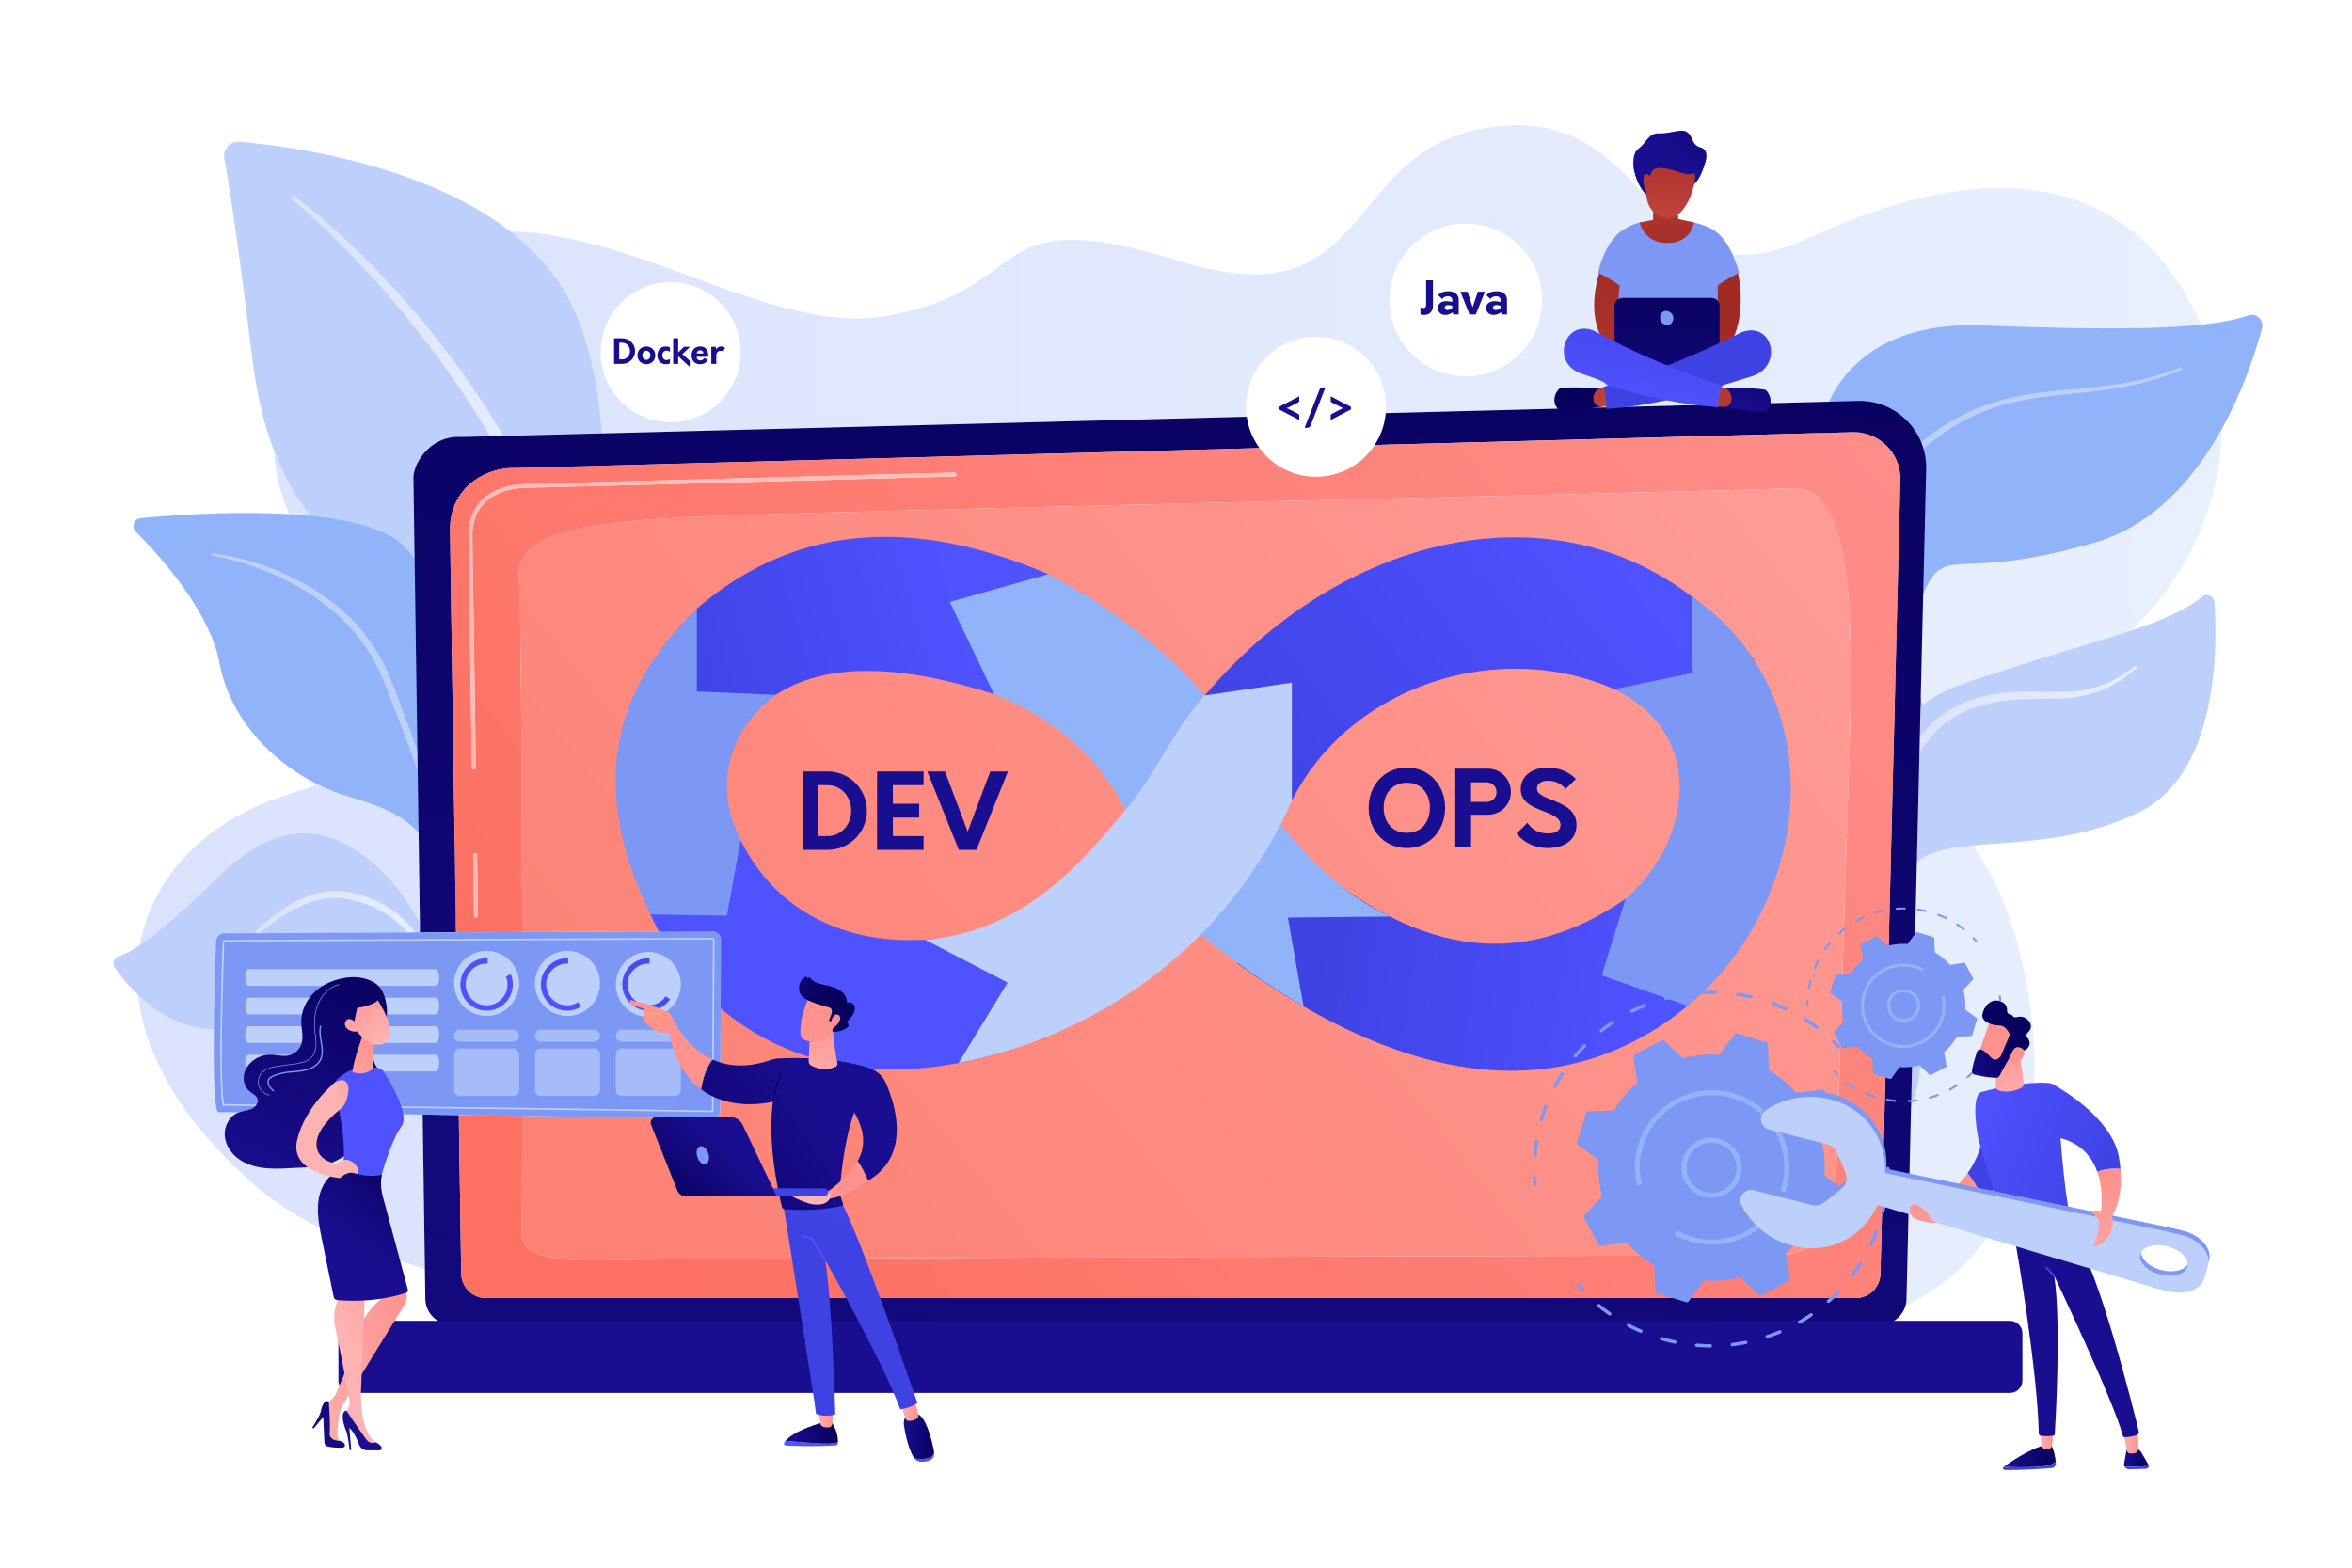 <svg viewBox="0 0 2475 1650" xmlns="http://www.w3.org/2000/svg" xml:space="preserve" style="fill-rule:evenodd;clip-rule:evenodd;stroke-linejoin:round;stroke-miterlimit:2"><path style="fill:#fff;fill-rule:nonzero" d="M0 0h2475v1650H0z"/><path d="M1477.71 1427.71c-145.42 0-255.75-6.49-255.75-6.49s-4.98.06-14.2.06c-54 0-254.177-1.84-460.616-26.93H1946.65c-6.4 1.48-12.98 2.8-19.78 3.96-137.66 23.42-309.57 29.4-449.16 29.4zm527.47-53.61a27.48 27.48 0 0 0 1.04-7.52l14.62-618.068c1.01-.5 2.03-.998 3.04-1.497-.95-4.164-1.86-8.206-2.72-12.139l2.61-110.204c.92-2.056 1.92-4.126 2.98-6.209 23.02-45.186 33.19-5.443 177.38-47.355 62.57-18.184 105.22-68.143 133.46-118.878-.95 96.259-52.3 194.874-161 263.067-165.21 103.642-147.48 96.575-85.74 198.418 55.22 91.075 105.34 368.505-85.67 460.385zm-1558.051-38.49c-73.631-22.52-136.094-50.94-177.33-86.82-80.169-69.74-117.692-139.39-124.39-201.55 19.046 18.21 46.165 35.94 79.638 36.09-.531 44.75.202 87.33 4.987 87.33h.034c.267-.01.947-.02 2.015-.02 15.186 0 108.894 1.1 212.692 2.44l2.354 162.53zM147.145 994.801c13.368-74.006 72.636-131.818 152.13-157.324 12.409-3.982 24.01-7.974 34.82-11.989 10.892 5.441 21.984 9.812 32.931 13.037 31.149 9.177 54.895 17.606 73.455 37.974l1.376 95.018c-11.446-21.319-25.297-40.977-42.017-56.733-26.568-25.033-52.832-37.901-79.726-37.901-29.323 0-59.398 15.287-91.47 46.772-35.398 34.752-61.878 57.976-81.499 71.146zm179.719-451.839a560.63 560.63 0 0 0-22.435-1.776c-9.022-20.972-14.875-43.281-15.929-66.561 10.587 27.608 23.697 49.981 38.364 68.337zm306.652-86.814c-3.566-45.758-11.82-89.007-26.997-125.161-14.916-35.534-39.638-64.207-69.475-87.331 61.937 1.152 124.569 23.435 185.417 45.719 62.48 22.882 123.092 45.765 179.149 45.765 10.602 0 21.035-.817 31.294-2.609 121.186-21.161 115.096-80.02 194.836-80.02 26.26 0 61.81 6.379 114.28 22.583 30.84 9.523 56.21 13.626 77.55 13.626 125.3 0 112.37-141.199 257.88-155.952 6.61-.67 12.94-.99 19-.99 62.63 0 97.48 34.054 129.03 68.109 31.55 34.052 59.8 68.109 109.21 68.109 19.71 0 42.77-5.413 70.77-18.408 72.8-33.794 140.11-51.605 199.31-51.605 83.23 0 150.43 35.19 194.44 110.642a286.442 286.442 0 0 1 16.56 33.146c-26.16 2.724-58.45 3.817-95.61 3.817-39.91.001-85.42-1.259-135.02-3.112a296.49 296.49 0 0 0-11.01-.208c-81.12 0-128.14 34.871-149.61 80.476L633.516 456.148z" style="fill:url(#a)"/><path d="M2365.53 332.051c-45.05 16.087-148.25 15.361-280.39 10.425-161.85-6.045-196.2 120.834-163.85 208.958 22.78 62.052 53.14 116.165 84.65 204.482 5.97-2.993 11.95-5.958 17.94-8.901-12.68-55.241-17.21-89.143 2.87-128.552 23.02-45.186 33.19-5.443 177.38-47.355 112-32.554 160.19-166.931 176.13-225.315 2.42-8.849-6.1-16.828-14.73-13.742z" style="fill:#91b3fa;fill-rule:nonzero"/><path d="M2006.34 716.063c-3.33-5.058-6.29-10.108-9.2-15.285a321.212 321.212 0 0 1-8.22-15.716c-5.19-10.628-9.9-21.504-13.86-32.674-7.91-22.301-13.32-45.769-13.84-69.721-.22-11.953.83-23.99 3.52-35.719 2.69-11.71 6.93-23.146 12.96-33.599 6.01-10.456 13.71-19.895 22.18-28.283 4.3-4.066 8.51-8.211 13.02-12.042 2.25-1.923 4.39-3.965 6.72-5.79l6.91-5.575c9.39-7.225 19.17-13.964 29.45-19.887 10.34-5.839 21.12-10.888 32.26-14.978 11.13-4.102 22.6-7.236 34.18-9.586 11.58-2.358 23.27-3.95 34.95-5.218 23.37-2.49 46.7-3.958 69.74-7.482 23.05-3.383 45.69-9.299 67.38-17.857l.01-.004c.7-.278 1.5.068 1.77.772a1.37 1.37 0 0 1-.74 1.769c-21.72 9.044-44.56 15.464-67.78 19.31-23.21 3.981-46.67 5.585-69.82 8.35-11.58 1.384-23.1 3.082-34.43 5.519-11.34 2.428-22.49 5.611-33.28 9.721-10.8 4.099-21.23 9.118-31.22 14.907-9.95 5.873-19.41 12.546-28.5 19.701l-6.7 5.523c-2.26 1.804-4.33 3.835-6.51 5.74-4.38 3.794-8.47 7.913-12.63 11.944-8.1 8.129-15.28 16.984-20.92 26.88-5.64 9.868-9.58 20.648-12.09 31.736-2.49 11.106-3.46 22.558-3.21 34 .47 22.926 5.63 45.716 13.32 67.491a330.65 330.65 0 0 0 13.34 32.05c2.51 5.222 5.14 10.388 7.93 15.46 2.78 5.053 5.7 10.136 8.77 14.877l.05.067a3.29 3.29 0 0 1-5.51 3.599zM2004.89 1177.5c-.65 1.19-2.47.46-2.13-.84 5.06-19.3 15.18-69.36 5.2-132.57-12.88-81.521-93.1-273.321 59.01-324.85 134.01-45.395 214.39-60.49 249.73-90.976 5.15-4.445 13.15-1.133 13.6 5.657 3.21 49.217 3.47 179.993-79.01 220.783-102.34 50.611-210.03 17.347-240.07 59.067-29.14 40.488 40.69 177.289-6.33 263.729z" style="fill:#bdd0fb;fill-rule:nonzero"/><path d="M1991.55 945.842c-1.49-8.835-2.42-17.549-3.04-26.378-.6-8.807-.91-17.64-.85-26.484.19-17.676 1.7-35.425 5.32-52.882 1.75-8.738 4.19-17.355 7.06-25.844 2.97-8.466 6.73-16.677 11.04-24.611 4.49-7.854 9.73-15.311 15.75-22.153 1.57-1.648 3.19-3.257 4.78-4.885.82-.794 1.57-1.657 2.44-2.395l2.6-2.224 2.61-2.219c.87-.739 1.72-1.501 2.68-2.129l5.59-3.955 1.4-.981 1.48-.858 2.96-1.711c2-1.1 3.9-2.384 6.01-3.251l6.21-2.85c1.03-.503 2.08-.91 3.14-1.289l3.16-1.181a154.855 154.855 0 0 1 26.04-6.93c17.73-3.224 35.66-2.743 53.06-2.403 8.71.189 17.36.317 25.92-.224 8.55-.55 17.03-1.714 25.28-3.912 8.24-2.197 16.24-5.36 23.84-9.404 7.59-4.048 14.79-8.895 21.68-14.193a1.11 1.11 0 0 1 1.56.194c.36.46.29 1.121-.13 1.511-12.98 11.828-28.32 21.606-45.44 27.07-8.55 2.672-17.4 4.336-26.26 5.226-8.88.864-17.73 1.03-26.49 1.141-8.77.076-17.44.067-26.04.521-8.59.444-17.1 1.323-25.45 2.913a146.585 146.585 0 0 0-24.48 6.88l-2.96 1.156c-1 .373-1.98.767-2.91 1.232l-5.7 2.647c-1.94.797-3.67 1.996-5.49 3.01l-2.71 1.577-1.35.787-1.28.909-5.1 3.64c-.87.572-1.64 1.279-2.44 1.961l-2.37 2.044-2.38 2.041c-.79.676-1.47 1.479-2.22 2.211l-4.37 4.497c-5.48 6.336-10.41 13.167-14.61 20.495-4.06 7.406-7.62 15.117-10.48 23.143-2.81 8.033-5.26 16.236-7.04 24.625-.52 2.076-.84 4.204-1.27 6.304-.42 2.105-.82 4.212-1.13 6.341-.33 2.122-.7 4.241-1 6.369l-.81 6.404c-.99 8.556-1.57 17.169-1.92 25.801-.63 17.238.05 34.699 1.99 51.748l.02.112a2.986 2.986 0 0 1-2.62 3.296 2.994 2.994 0 0 1-3.28-2.46z" style="fill:url(#b)"/><path d="M593.967 836.302s-11.772-155.334-87.285-189.689c-75.512-34.357-213.808-46.75-241.09-268.759-15.972-129.973-24.877-186.608-29.514-211.228-1.81-9.604 6.019-18.282 15.755-17.435 68.869 5.991 293.695 36.503 354.686 181.796 72.306 172.246-12.552 505.315-12.552 505.315z" style="fill:#bdd0fb;fill-rule:nonzero"/><path d="M515.841 459.193c-5.914-10.102-12.346-20.015-18.532-30.023l-2.766-4.395-2.904-4.305-5.807-8.612-5.808-8.613-2.904-4.307-3.036-4.215c-15.891-22.704-32.95-44.566-50.471-66.066-17.742-21.316-36.267-42.004-55.679-61.845-19.274-19.949-39.453-39.183-60.652-56.973l-.077-.065a2.136 2.136 0 0 1 2.666-3.339c44.709 33.924 84.389 73.688 121.396 115.727 9.044 10.69 18.209 21.296 26.758 32.4l6.515 8.247 3.259 4.124 3.137 4.216 12.514 16.896 3.108 4.239 2.977 4.334 5.953 8.667 5.954 8.669 2.976 4.335 2.839 4.427c7.471 11.881 15.281 23.48 22.194 35.84l.169.28-13.779.357z" style="fill:url(#c)"/><path d="M584.779 1247.79c10.434 6.29-91.148-147.12-107.246-375.554-7.586-107.645 3.789-240.695-52.225-297.233-46.62-47.054-220.262-35.047-277.202-29.695-7.114.668-10.243 9.31-5.191 14.364 24.91 24.915 77.766 83.17 88.07 138.135 13.582 72.449 76.903 123.297 136.041 140.718 59.137 17.422 91.595 32.157 112.531 130.984 20.936 98.831 75.576 260.391 105.222 278.281z" style="fill:#91b3fa;fill-rule:nonzero"/><path d="M224.291 582.364c35.95 4.89 70.816 17.062 102.218 35.594a214.671 214.671 0 0 1 43.253 33.465c12.834 13.064 24.051 27.875 32.526 44.192l3.148 6.13c1.035 2.05 1.878 4.191 2.825 6.283.893 2.105 1.873 4.22 2.692 6.317l2.468 6.295c3.31 8.385 6.579 16.786 9.761 25.221a1721.549 1721.549 0 0 1 18.373 50.874c11.734 34.104 22.421 68.56 30.99 103.656a1.546 1.546 0 0 1-2.981.818l-.014-.047a1413.57 1413.57 0 0 0-16.558-51.287 2317.226 2317.226 0 0 0-17.908-50.852l-9.323-25.292-9.61-25.184a1779.336 1779.336 0 0 0-9.806-25.109l-2.479-6.267c-.824-2.091-1.751-4.057-2.621-6.091-.899-2.011-1.692-4.072-2.676-6.042l-2.989-5.895c-8.013-15.722-18.796-29.896-30.943-42.702-6.215-6.273-12.663-12.36-19.669-17.794l-2.586-2.085-2.667-1.984c-1.784-1.316-3.535-2.679-5.348-3.957-3.66-2.508-7.293-5.064-11.09-7.375-15.015-9.528-31.191-17.221-47.825-23.687-16.636-6.443-33.939-11.517-51.473-14.73l-.079-.015a1.241 1.241 0 0 1 .391-2.45zM536.719 1233.05c5.98 2.33-38.785-57.78-48.135-114.18-9.351-56.4-33.21-151.758-88.744-204.086-55.535-52.328-109.709-51.491-171.196 8.871-51.238 50.303-83.796 76.455-103.903 82.925-4.979 1.6-6.923 7.65-3.921 11.93 15.975 22.8 59.668 74.36 121.872 63.27 79.345-14.14 170.264-77.16 204.736-37.19 34.471 39.97 33.451 64.65 36.704 85.09 3.253 20.43 13.016 87.96 52.587 103.37z" style="fill:#bdd0fb;fill-rule:nonzero"/><path d="M259.413 990.739c3.929-4.734 8.17-9.072 12.579-13.298 4.407-4.213 8.983-8.273 13.803-12.045 9.598-7.584 20.006-14.311 31.336-19.421 5.67-2.534 11.566-4.662 17.678-6.165 6.115-1.461 12.445-2.29 18.829-2.23 1.595.074 3.195.043 4.787.213 1.581.187 3.211.301 4.752.558l9.137 1.73 9.02 2.373 8.833 3.067c11.636 4.532 22.457 11.221 31.766 19.488 9.372 8.23 17.077 18.072 23.673 28.413l2.475 3.886c.844 1.284 1.508 2.669 2.27 3.992 1.457 2.7 2.998 5.35 4.381 8.07l3.942 8.27c1.374 2.73 2.376 5.62 3.552 8.43 4.661 11.25 8.309 22.85 11.628 34.5a1.31 1.31 0 0 1-2.488.82l-.015-.04c-4.171-11.3-8.223-22.62-13.398-33.43-2.415-5.48-5.274-10.73-7.982-16.04-1.43-2.61-3.01-5.13-4.504-7.71-.779-1.26-1.463-2.59-2.318-3.8l-2.508-3.675c-6.645-9.808-14.382-18.816-23.246-26.459-8.872-7.638-19.042-13.609-29.913-17.836l-8.289-2.827-8.505-2.184-8.664-1.59c-1.434-.236-2.821-.34-4.234-.523-1.408-.166-2.836-.136-4.253-.219-5.691-.097-11.424.601-17.053 1.901-5.641 1.259-11.192 3.106-16.594 5.374-10.824 4.527-21.076 10.614-30.82 17.449-4.846 3.457-9.636 7.032-14.248 10.844-4.594 3.813-9.113 7.805-13.382 11.935l-.03.029a1.365 1.365 0 0 1-1.928-.032 1.371 1.371 0 0 1-.069-1.818z" style="fill:url(#d)"/><path d="M1978.43 1394.35H475.373c-15.288 0-27.796-12.5-27.796-27.77l-.448-30.97-2.354-162.53c12.575.16 25.295.33 38.044.5l2.504 166.36c0 14.46 11.834 26.29 26.296 26.29H1952.49c14.46 0 26.29-11.83 26.29-26.29l20.94-834.677c.34-13.476-4.91-26.506-14.45-36.026a49.207 49.207 0 0 0-36.05-14.349l-1407.86 37.77a52.381 52.381 0 0 0-2.114-.042c-25.22 0-64.373 17.305-65.725 63.188l6.404 425.5-37.924.166-.144-9.953-1.376-95.018-4.174-288.252-1.237-85.434c0-14.725 16.727-42.968 47.48-42.968 1.145 0 2.307.039 3.491.119l29.8-.771 13.779-.357 103.896-2.688 1291.004-33.404 30.47-.789a70.1 70.1 0 0 1 51.31 20.425 69.967 69.967 0 0 1 20.57 51.214l-3.1 131.078-2.61 110.204-.32 13.636-14.62 618.068c0 2.6-.36 5.13-1.04 7.52-3.3 11.65-14.07 20.25-26.75 20.25z" style="fill:url(#e)"/><path d="M1952.49 1366.23H511.619c-14.462 0-26.296-11.83-26.296-26.29l-2.504-166.36c22.375.29 44.821.59 66.7.89-.108 60.72-.352 106.28-.717 121.97-.528 22.69 22.349 30.19 76.339 30.19 7.162 0 14.878-.13 23.153-.38 61.397-1.83 983.676-4.47 1224.306-5.13 31.84-.09 57.86-25.34 58.84-57.16 3.32-106.89 10.53-339.302 14.88-480.388 5.64-182.978-5.58-269.784-59.69-269.784-1.43 0-2.89.061-4.37.181-25.75 2.088-1025.72 24.171-1144.237 29.749-118.517 5.578-195.711 14.875-191.992 64.44 1.994 26.585 3.081 204.026 3.426 372.842l-69.532.304-6.404-425.5c1.352-45.883 40.505-63.188 65.725-63.188.717 0 1.42.014 2.114.042l1407.86-37.77a49.207 49.207 0 0 1 36.05 14.349c9.54 9.52 14.79 22.55 14.45 36.026l-20.94 834.677c0 14.46-11.83 26.29-26.29 26.29zM499.931 897.901a2.071 2.071 0 0 0-2.039 2.101l.933 63.592a2.07 2.07 0 0 0 2.069 2.039h.031a2.07 2.07 0 0 0 2.04-2.1l-.934-63.592c-.017-1.144-.994-2.025-2.1-2.04zm53.546-388.516c-5.827 0-29.741.966-45.638 16.199-9.799 9.389-14.806 22.37-14.879 38.62l3.578 243.556a2.07 2.07 0 0 0 2.068 2.039h.031a2.071 2.071 0 0 0 2.04-2.1L497.1 564.183c.068-15.046 4.645-27.027 13.602-35.61 14.791-14.172 37.249-15.048 42.811-15.048.671 0 1.097.013 1.232.016l449.715-12.064a2.063 2.063 0 0 0 2.01-2.125c-.03-1.094-.86-2.018-1.97-2.018-.05 0-.1.002-.15.006l-449.597 12.064c-.128-.004-.568-.019-1.276-.019z" style="fill:url(#f)"/><path d="M500.925 965.633h-.031a2.07 2.07 0 0 1-2.069-2.039l-.933-63.592a2.071 2.071 0 0 1 2.039-2.101c1.106.015 2.083.896 2.1 2.04l.934 63.592a2.07 2.07 0 0 1-2.04 2.1z" style="fill:url(#g)"/><path d="M498.637 809.799h-.031a2.07 2.07 0 0 1-2.068-2.039l-3.578-243.556c.073-16.25 5.08-29.231 14.879-38.62 15.897-15.233 39.811-16.199 45.638-16.199.708 0 1.148.015 1.276.019l449.597-12.064c.05-.004.1-.006.15-.006 1.11 0 1.94.924 1.97 2.018a2.063 2.063 0 0 1-2.01 2.125l-449.715 12.064c-.135-.003-.561-.016-1.232-.016-5.562 0-28.02.876-42.811 15.048-8.957 8.583-13.534 20.564-13.602 35.61l3.577 243.516a2.071 2.071 0 0 1-2.04 2.1z" style="fill:url(#h)"/><path d="M625.141 1326.63c-53.99 0-76.867-7.5-76.339-30.19.365-15.69.609-61.25.717-121.97 96.089 1.32 181.071 2.59 199.169 3.13.09 0 .179.01.268.01 4.823 0 8.765-3.9 8.792-8.76l1.097-179.87a8.806 8.806 0 0 0-8.805-8.857h-.081L549.457 981c-.345-168.816-1.432-346.257-3.426-372.842-3.719-49.565 73.475-58.862 191.992-64.44 118.517-5.578 1118.487-27.661 1144.237-29.749 1.48-.12 2.94-.181 4.37-.181 54.11 0 65.33 86.806 59.69 269.784-4.35 141.086-11.56 373.498-14.88 480.388-.98 31.82-27 57.07-58.84 57.16-240.63.66-1162.909 3.3-1224.306 5.13-8.275.25-15.991.38-23.153.38z" style="fill:url(#i)"/><path d="M844.6 894.5H871c22.77 0 41.25-18.48 41.25-41.25S893.77 812 871 812h-26.4v82.5zm16.5-14.52v-53.57h9.79c13.97 0 24.86 11.77 24.86 26.84 0 14.96-10.89 26.73-24.86 26.73h-9.79zM971.87 826.41V812h-48.95v82.5h48.95v-14.52h-32.34v-19.47h27.72v-14.52h-27.72v-19.58h32.34zM1042.05 812l-23.76 63.25L994.42 812h-18.59l33.11 82.5h18.59l33.11-82.5h-18.59z" style="fill:#1a0e90;fill-rule:nonzero"/><path d="M882.44 895.6c23.87 0 40.26-18.92 40.26-42.35s-16.39-42.35-40.26-42.35c-23.98 0-40.26 18.92-40.26 42.35s16.28 42.35 40.26 42.35zm0-16.06c-15.4 0-24.42-11.44-24.42-26.29 0-14.96 9.02-26.4 24.42-26.4 15.4 0 24.2 11.44 24.2 26.4 0 14.85-8.8 26.29-24.2 26.29zM967.47 812h-34.1v82.5h16.61v-33.99h17.49c13.75 0 24.42-10.34 24.42-23.98 0-13.53-10.67-24.53-24.42-24.53zm-1.54 34.98h-15.95v-20.57h15.95c6.05 0 10.89 4.18 10.89 10.23 0 6.27-4.84 10.34-10.89 10.34zM1030.39 895.6c16.83 0 30.58-7.81 30.58-24.53 0-15.95-14.3-21.56-26.18-26.29-8.36-3.3-15.51-6.16-15.51-11.77 0-5.06 4.62-8.25 11.22-8.25 8.14 0 13.97 2.86 19.03 8.58l10.78-10.45c-6.71-7.15-17.27-11.99-30.25-11.99-15.84 0-27.83 8.91-27.83 22.77 0 13.31 11.88 18.37 23.1 22.77 9.68 3.74 18.81 7.15 18.81 14.85-.11 6.38-5.72 8.91-13.2 8.91-9.24 0-16.94-3.96-21.67-11.22l-11.44 11.33c6.93 9.13 19.25 15.29 32.56 15.29z" style="fill:#1a0e90;fill-rule:nonzero" transform="translate(598 -3)"/><path d="M2115.15 1466.05H369.126c-7.156 0-13.011-5.86-13.011-13.01v-49.87c0-7.16 5.855-13.01 13.011-13.01H2115.15c7.15 0 13.01 5.85 13.01 13.01v49.87c0 7.15-5.86 13.01-13.01 13.01z" style="fill:url(#j)"/><path d="m733.291 640.532 82.965 90.812c-51.915 39.16-84.478 116.002 2.423 207.381l-116.83 56.627c-81.884-143.388-70.307-256.692 31.442-354.82z" style="fill:#7d97f4;fill-rule:nonzero"/><path d="m684.426 962.41 80.491 1.295 14.454-79.274c44.21 90.801 148.683 128.749 268.229 90.015l60.37 112.214c-172.538 78.66-347.187 38.29-423.544-124.25z" style="fill:url(#k)"/><path d="M1359.45 842.449c65.25-128.969 237.46-176.54 361.3-105.917l125.52-41.548c-146.61-195.575-413.01-158.469-578.5 36.969l91.68 110.496z" style="fill:url(#l)"/><path d="m1649.02 978.969 53.26 124.411c194.33-80.94 253.13-355.021 77.68-475.772l1.28 80.609-82.57 17.181c121.61 57.687 67.41 221.181-49.65 253.571z" style="fill:#7d97f4;fill-rule:nonzero"/><path d="M1302.15 1014.17c184.1 132.4 345.2 149.67 473.64 44.45l-90.4-32.12 25.16-80.521c-112.73 78.231-217.49 52.779-318.06-27.329l-90.34 95.52z" style="fill:url(#m)"/><path d="M733.291 640.532v87.219l82.965 3.593c53.798-34.896 131.698-32.079 229.764-.701L1103 604.306c-149.008-63.813-271.172-48.577-369.709 36.226z" style="fill:url(#n)"/><path d="m1046.02 730.643-46.609-97.083L1103 604.306c67.29 35.096 121.49 78.083 164.77 127.647 47.64 104.92 113.02 194.467 194.79 232.683l-107.31 1.131 16.52 93.613c-42.05-25.18-82.63-53.44-118.33-84.258l-80.58-143.279c-28.1-42.676-67.3-77.426-126.84-101.2z" style="fill:#91b3fa;fill-rule:nonzero"/><path d="M1267.77 731.953c-31.53 33.705-52.16 83.395-81.78 118.705-47.25 56.317-106.17 129.076-212.485 138.541l86.795 44.911-51.67 84.73c173.39-34.46 294.7-147.56 350.82-276.391V718.461l-91.68 13.492z" style="fill:#bdd0fb;fill-rule:nonzero"/><path d="M1616.52 1247.91c-.28.24-.64.41-1.04.44-.97.09-1.83-.63-1.91-1.61-.21-2.36-.37-4.76-.48-7.12-.05-.98.7-1.81 1.68-1.86.97-.05 1.8.71 1.85 1.68.11 2.32.27 4.68.48 7 .04.57-.19 1.11-.58 1.47zM1658.93 1112.71a1.773 1.773 0 0 1-2.55-2.45c3.13-3.75 6.44-7.42 9.85-10.91.71-.68 1.8-.71 2.5-.02.7.68.71 1.8.03 2.5-3.34 3.42-6.59 7.02-9.66 10.69l-.17.19zm39.06-35.21-.2.16c-3.97 2.66-7.88 5.52-11.64 8.5-.76.61-1.88.48-2.49-.29-.6-.77-.43-1.88.29-2.49 3.83-3.03 7.82-5.94 11.87-8.66.81-.55 1.91-.33 2.45.48.5.74.36 1.72-.28 2.3zm33.65-17.94c-.15.13-.32.24-.52.32-4.43 1.81-8.84 3.82-13.12 5.97-.87.44-1.94.08-2.38-.79-.43-.87-.08-1.94.79-2.38 4.36-2.19 8.86-4.23 13.37-6.07.91-.37 1.94.06 2.31.97.29.71.08 1.49-.45 1.98zm-93.99 84.8c-.54.48-1.34.61-2.01.25-.87-.46-1.2-1.53-.74-2.4 2.29-4.31 4.78-8.58 7.4-12.69.52-.82 1.62-1.07 2.44-.54.83.52 1.07 1.62.55 2.44a188.67 188.67 0 0 0-7.26 12.45c-.1.19-.23.35-.38.49zm130.57-95.53c-.23.21-.53.36-.86.43-4.69.86-9.42 1.92-14.06 3.16-.94.25-1.91-.31-2.16-1.25-.25-.95.31-1.92 1.25-2.17 4.73-1.26 9.55-2.34 14.33-3.23.96-.17 1.88.46 2.06 1.43.11.62-.12 1.23-.56 1.63zm-144.91 130.87c-.44.4-1.07.56-1.68.39a1.783 1.783 0 0 1-1.21-2.2c1.37-4.69 2.94-9.38 4.65-13.93.35-.92 1.37-1.38 2.28-1.03a1.77 1.77 0 0 1 1.04 2.28c-1.69 4.46-3.22 9.06-4.57 13.67-.09.33-.28.61-.51.82zm182.91-133.88c-.32.29-.75.46-1.22.45-4.78-.12-9.63-.04-14.4.22-.98.05-1.81-.7-1.87-1.67-.05-.98.7-1.81 1.67-1.87 4.87-.26 9.81-.34 14.68-.22.98.03 1.75.84 1.73 1.81-.01.51-.24.96-.59 1.28zm-189.82 171.39c-.34.32-.82.5-1.32.46-.98-.08-1.7-.94-1.63-1.91.39-4.85.98-9.76 1.74-14.59.16-.96 1.06-1.62 2.03-1.46.97.15 1.62 1.06 1.47 2.02-.75 4.73-1.33 9.55-1.71 14.31-.03.47-.25.88-.58 1.17zm227.65-166.55c-.42.37-1 .55-1.59.41-4.67-1.09-9.43-2.01-14.15-2.74a1.756 1.756 0 0 1-1.48-2.01 1.77 1.77 0 0 1 2.01-1.49c4.82.74 9.67 1.68 14.42 2.79.96.22 1.55 1.18 1.32 2.13-.08.36-.27.67-.53.91zm36.07 12.39c-.51.46-1.27.6-1.93.3-4.33-2.01-8.81-3.87-13.31-5.54a1.762 1.762 0 0 1-1.04-2.27c.33-.92 1.36-1.39 2.27-1.05 4.59 1.7 9.15 3.6 13.57 5.64a1.775 1.775 0 0 1 .44 2.92zm32.78 19.5c-.62.55-1.56.62-2.25.1-3.83-2.85-7.83-5.6-11.89-8.14a1.774 1.774 0 0 1-.55-2.44c.51-.84 1.61-1.08 2.44-.56 4.13 2.6 8.21 5.39 12.12 8.3.78.59.94 1.7.36 2.48-.07.1-.15.18-.23.26zM1935.96 1102.91c-.7.64-1.8.61-2.46-.09-1.61-1.67-3.27-3.34-4.95-4.96-.7-.68-.72-1.8-.04-2.5.7-.68 1.8-.73 2.5-.05 1.71 1.65 3.41 3.36 5.05 5.06.67.71.65 1.83-.06 2.51l-.04.03zM1987.73 1238.45c-.33.3-.77.47-1.25.45a1.76 1.76 0 0 1-1.7-1.83c.09-2.34.13-4.7.12-7.01 0-.97.79-1.77 1.77-1.77s1.77.79 1.77 1.76c.01 2.36-.04 4.76-.12 7.15-.02.5-.24.94-.59 1.25zM1695.09 1384.13c-.6.54-1.51.61-2.2.13a187.4 187.4 0 0 1-11.51-8.75c-.75-.62-.86-1.74-.24-2.49.62-.74 1.74-.86 2.49-.24 3.64 2.99 7.44 5.88 11.29 8.58.8.56 1 1.67.43 2.47-.07.11-.16.21-.26.3zm32.77 18.3c-.5.45-1.24.59-1.89.31-4.41-1.91-8.8-4.01-13.04-6.24a1.775 1.775 0 0 1 1.65-3.14c4.17 2.2 8.47 4.26 12.79 6.13.9.39 1.31 1.43.92 2.32-.1.24-.25.45-.43.62zm35.77 11.36c-.41.36-.98.54-1.56.42-3.69-.78-7.41-1.68-11.07-2.69-.99-.27-1.97-.55-2.95-.83a1.777 1.777 0 0 1-1.2-2.2c.27-.94 1.26-1.47 2.19-1.2.96.28 1.93.55 2.89.82 3.59.98 7.25 1.87 10.87 2.63.96.2 1.57 1.14 1.37 2.1-.08.38-.28.71-.54.95zm37.3 4.01c-.31.28-.73.45-1.19.45-4.79-.02-9.65-.24-14.44-.64-.97-.08-1.7-.93-1.62-1.91.08-.97.94-1.7 1.91-1.62 4.71.39 9.47.6 14.17.63.97.01 1.76.8 1.76 1.78-.01.52-.23.98-.59 1.31zm181.64-142.18c-.42.38-1.01.55-1.6.41a1.771 1.771 0 0 1-1.3-2.14c1.11-4.58 2.06-9.26 2.82-13.9.16-.96 1.07-1.62 2.03-1.46.97.16 1.62 1.07 1.46 2.03-.77 4.73-1.74 9.5-2.87 14.16-.09.36-.28.67-.54.9zm-144.3 138.57c-.23.21-.51.35-.83.42-4.7.94-9.5 1.71-14.27 2.29-.97.12-1.85-.57-1.97-1.54-.12-.98.57-1.85 1.55-1.97 4.67-.57 9.38-1.33 13.99-2.25.96-.19 1.89.43 2.08 1.39.13.63-.1 1.26-.55 1.66zm131.85-103.16c-.52.46-1.28.6-1.94.28a1.757 1.757 0 0 1-.85-2.35c1.99-4.24 3.85-8.64 5.53-13.06.34-.91 1.36-1.37 2.28-1.03.91.35 1.37 1.37 1.03 2.29-1.71 4.5-3.61 8.98-5.64 13.3-.1.23-.25.41-.41.57zm-95.99 92.1c-.14.13-.31.24-.5.32-4.42 1.87-8.97 3.59-13.51 5.11-.93.31-1.93-.19-2.24-1.12-.31-.92.18-1.93 1.11-2.24 4.46-1.49 8.92-3.17 13.27-5.01.9-.38 1.94.04 2.32.94.3.71.09 1.51-.45 2zm76.67-59.92c-.62.55-1.56.61-2.25.1-.78-.59-.94-1.7-.35-2.48 2.82-3.77 5.53-7.7 8.05-11.67.52-.83 1.61-1.07 2.44-.55.82.52 1.07 1.61.55 2.44-2.57 4.05-5.33 8.05-8.21 11.9-.07.1-.15.18-.23.26zm-43.74 41.92-.19.15c-3.95 2.71-8.07 5.3-12.22 7.7-.85.49-1.93.2-2.42-.64-.49-.85-.2-1.93.64-2.42 4.08-2.36 8.12-4.9 12-7.56.8-.56 1.91-.35 2.46.46.51.74.38 1.72-.27 2.31zm19.5-15.37-1.19 1.07c-.74.64-1.85.58-2.5-.16-.64-.72-.58-1.83.14-2.48l.01-.01 1.17-1.05c3.1-2.8 6.16-5.75 9.07-8.76.7-.69 1.8-.73 2.5-.05.71.68.73 1.8.05 2.51-2.97 3.07-6.08 6.07-9.25 8.93zM1666.65 1359.53c-.71.64-1.81.6-2.47-.1-1.62-1.72-3.23-3.5-4.8-5.29-.65-.74-.49-1.85.16-2.5.74-.64 1.86-.57 2.5.17 1.54 1.76 3.13 3.51 4.71 5.19.67.71.64 1.83-.07 2.5l-.03.03zM1682.15 1310.27c.45.84 1.38 1.31 2.32 1.16l26.84-4.16c8.33 9.57 18.24 17.89 29.51 24.48l.88 27.14c.03.95.66 1.78 1.57 2.06l31.14 9.62c.91.28 1.9-.05 2.46-.82l16.03-21.91c13.02.91 25.9-.37 38.17-3.58l19.83 18.58c.69.65 1.72.79 2.56.34l28.82-15.21c.84-.45 1.31-1.38 1.16-2.32l-4.16-26.85c9.58-8.32 17.89-18.23 24.49-29.5l27.13-.88c.95-.03 1.78-.67 2.06-1.58l9.62-31.13c.28-.91-.05-1.9-.82-2.46l-21.91-16.03c.91-13.03-.37-25.9-3.58-38.17l18.58-19.83c.65-.69.79-1.72.34-2.57l-15.21-28.81a2.26 2.26 0 0 0-2.32-1.17l-26.84 4.17a118.31 118.31 0 0 0-29.51-24.49l-.88-27.13a2.23 2.23 0 0 0-1.57-2.06l-31.14-9.62c-.91-.28-1.9.05-2.46.82l-16.03 21.91c-13.02-.91-25.9.37-38.17 3.58l-19.83-18.58c-.69-.65-1.72-.79-2.56-.35l-28.82 15.22c-.84.44-1.31 1.37-1.16 2.32l4.16 26.84c-9.57 8.33-17.89 18.24-24.48 29.51l-27.14.88c-.95.03-1.78.66-2.06 1.57l-9.62 31.14c-.28.91.05 1.89.82 2.46l21.91 16.03c-.91 13.02.37 25.9 3.58 38.17l-18.58 19.82c-.65.7-.79 1.73-.34 2.57l15.21 28.82z" style="fill:#7d97f4;fill-rule:nonzero"/><path d="M1783.46 1209.54c-5.2 4.7-8.27 11.14-8.64 18.14-.36 7.01 2.02 13.74 6.72 18.96 4.69 5.22 11.14 8.29 18.15 8.66 7.01.36 13.74-2.02 18.96-6.72l.02-.01c5.21-4.7 8.27-11.14 8.64-18.14a26.08 26.08 0 0 0-6.72-18.96c-4.69-5.22-11.14-8.29-18.15-8.66-7.01-.37-13.74 2.02-18.96 6.71l-.02.02zm38.77 42.97-.02.02c-6.28 5.64-14.37 8.51-22.8 8.07-8.42-.44-16.17-4.14-21.82-10.41-5.64-6.27-8.51-14.36-8.07-22.79.91-17.39 15.8-30.8 33.2-29.89 8.42.44 16.17 4.13 21.82 10.4 5.65 6.27 8.51 14.37 8.07 22.8-.44 8.41-4.13 16.15-10.38 21.8z" style="fill:#91b3fa;fill-rule:nonzero"/><path d="M1856.19 1288.93c-20.59 18.57-50.17 26.17-78.53 17.41a81.41 81.41 0 0 1-15.9-6.82l2.6-4.63c4.68 2.63 9.69 4.78 14.87 6.38 31.44 9.71 64.5-2.09 83.21-27.01l.1-.14.11-.15a75.504 75.504 0 0 0 11.59-22.87c5.99-19.39 4.07-39.95-5.41-57.89-3-5.69-6.65-10.9-10.85-15.55-9.05-10.03-20.67-17.48-33.91-21.57-40.03-12.36-82.65 10.14-95.01 50.17-4.07 13.16-4.49 27.15-1.23 40.45l-5.15 1.26c-3.5-14.23-3.04-29.2 1.3-43.28 13.23-42.82 58.83-66.9 101.66-53.67 14.17 4.37 26.6 12.34 36.28 23.07 4.49 4.98 8.4 10.55 11.61 16.64 10.14 19.19 12.19 41.19 5.78 61.94-4.46 14.46-12.62 26.79-23.12 36.26z" style="fill:#91b3fa;fill-rule:nonzero"/><path d="M2104.19 1053.69c-.29-.18-.49-.49-.51-.85-.06-1.41-.16-2.82-.28-4.19-.05-.58.38-1.1.96-1.15.58-.05 1.1.38 1.15.96.13 1.4.22 2.84.29 4.28.03.58-.42 1.08-1.01 1.11-.22.01-.42-.05-.6-.16zM2102.7 1076.32c-.36-.22-.57-.64-.49-1.09.51-2.81.9-5.66 1.16-8.49.05-.58.57-1.01 1.15-.95.58.05 1.01.57.96 1.15-.27 2.89-.66 5.8-1.18 8.67-.1.57-.65.96-1.23.85a.979.979 0 0 1-.37-.14zm-6.45 21.75c-.44-.27-.63-.82-.42-1.31 1.1-2.62 2.11-5.32 2.99-8.03a1.06 1.06 0 0 1 2.02.65c-.91 2.77-1.93 5.53-3.06 8.2-.23.54-.85.79-1.39.57l-.14-.08zm-11.11 19.77-.07-.04c-.48-.34-.58-1.01-.24-1.48 1.47-2.04 2.88-4.16 4.19-6.3.17-.28.35-.57.52-.85.3-.51.95-.67 1.45-.37h.01c.5.31.66.95.36 1.45-.18.3-.36.59-.53.88-1.34 2.19-2.78 4.35-4.28 6.43-.33.45-.94.57-1.41.28zm-15.26 16.79-.24-.2c-.39-.44-.34-1.11.1-1.5 2.13-1.87 4.21-3.87 6.18-5.92a1.06 1.06 0 0 1 1.5-.03c.42.4.44 1.07.03 1.5-2.01 2.09-4.13 4.13-6.31 6.05-.36.31-.87.34-1.26.1zm-18.6 12.99c-.15-.1-.28-.23-.37-.4-.28-.51-.09-1.16.42-1.44 2.5-1.36 4.97-2.84 7.35-4.4.49-.33 1.14-.19 1.46.3.33.49.19 1.14-.3 1.46-2.42 1.6-4.94 3.11-7.5 4.51-.34.18-.74.16-1.06-.03zm-21 8.55c-.22-.14-.39-.35-.47-.62-.16-.56.17-1.15.74-1.31 2.73-.77 5.47-1.67 8.13-2.67.55-.2 1.16.07 1.37.62.2.55-.07 1.16-.62 1.36-2.72 1.03-5.52 1.95-8.31 2.74-.29.08-.6.03-.84-.12zm-22.37 3.67a1.061 1.061 0 0 1 .5-1.97c2.83-.14 5.7-.4 8.52-.79.58-.08 1.12.33 1.2.91.08.58-.33 1.11-.91 1.19-2.88.4-5.81.67-8.71.81-.22.01-.43-.05-.6-.15zm-22.63-1.43a1.06 1.06 0 0 1 .73-1.95c2.81.5 5.67.88 8.49 1.13.59.06 1.02.57.96 1.16-.05.58-.56 1.01-1.15.96-2.88-.26-5.8-.65-8.66-1.16a.92.92 0 0 1-.37-.14zm-21.77-6.39c-.44-.27-.63-.83-.42-1.31.22-.54.85-.8 1.39-.57 2.62 1.09 5.32 2.09 8.03 2.97.56.18.86.78.68 1.33-.18.56-.77.87-1.33.69-2.77-.9-5.53-1.92-8.2-3.04l-.15-.07zm-13.66-6.99c-2.12-1.29-4.2-2.68-6.21-4.11-.47-.35-.58-1.01-.24-1.48.34-.48 1-.6 1.48-.25 2.31 1.66 4.72 3.23 7.17 4.69l.01.01c.5.3.66.94.36 1.44-.3.51-.95.67-1.45.37-.38-.22-.75-.45-1.12-.67zM1932.84 1131.95l-.18-.14c-1.04-.99-2.06-2.01-3.03-3.02a1.06 1.06 0 0 1 .03-1.5c.42-.4 1.09-.39 1.5.03.95.99 1.95 1.98 2.97 2.96.42.4.44 1.08.03 1.5-.35.37-.9.43-1.32.17zM1901.37 1058.96c-.3-.19-.51-.52-.51-.9 0-1.42.02-2.86.08-4.29.02-.58.51-1.04 1.09-1.02.59.03 1.05.52 1.02 1.1-.05 1.4-.07 2.82-.07 4.2.01.58-.47 1.06-1.05 1.06-.21 0-.4-.05-.56-.15zM2065.89 979.002l-.1-.075c-2.2-1.741-4.49-3.409-6.82-4.956a1.063 1.063 0 0 1-.3-1.47c.33-.488.98-.635 1.47-.296 2.38 1.58 4.72 3.283 6.96 5.063.46.363.54 1.03.17 1.489-.33.424-.93.52-1.38.245zm-26.73-15.23a1.064 1.064 0 0 1-.44-1.282c.21-.547.83-.82 1.37-.612 2.68 1.024 5.34 2.171 7.91 3.408.52.262.75.89.49 1.416-.25.527-.89.749-1.41.494a101.927 101.927 0 0 0-7.74-3.337l-.18-.087zm-21.59-5.652a1.049 1.049 0 0 1-.49-1.059c.08-.58.62-.98 1.2-.894 2.82.418 5.66.96 8.45 1.614.57.13.92.705.79 1.275-.13.569-.7.923-1.27.79-2.74-.641-5.52-1.173-8.28-1.582a1.047 1.047 0 0 1-.4-.144zm-22.3-.81a1.044 1.044 0 0 1-.5-.827c-.05-.584.39-1.092.98-1.135 2.85-.214 5.74-.308 8.6-.28a1.07 1.07 0 0 1 1.05 1.071 1.065 1.065 0 0 1-1.07 1.049c-2.8-.027-5.63.065-8.42.273-.24.018-.45-.04-.64-.151zm-21.92 4.109a1.036 1.036 0 0 1-.46-.595c-.17-.56.14-1.153.7-1.323 2.74-.834 5.54-1.561 8.33-2.16a1.062 1.062 0 0 1 .45 2.073 100.1 100.1 0 0 0-8.16 2.115c-.3.092-.61.042-.86-.11zm-20.51 8.808a1.086 1.086 0 0 1-.36-.382 1.059 1.059 0 0 1 .4-1.445c2.48-1.408 5.06-2.728 7.65-3.924a1.064 1.064 0 0 1 1.41.519c.24.531.01 1.161-.52 1.406a103.058 103.058 0 0 0-7.5 3.844c-.35.197-.76.176-1.08-.018zm-18.09 13.057-.24-.194a1.057 1.057 0 0 1 .08-1.497 101.61 101.61 0 0 1 6.62-5.497 1.052 1.052 0 0 1 1.48.201c.36.467.27 1.131-.2 1.486a101.336 101.336 0 0 0-6.48 5.383c-.36.322-.87.356-1.26.118zm-14.81 16.699-.06-.039a1.066 1.066 0 0 1-.26-1.477c1.65-2.332 3.42-4.625 5.26-6.814a1.058 1.058 0 0 1 1.49-.129c.45.377.51 1.045.13 1.494-1.8 2.144-3.53 4.388-5.14 6.671-.33.461-.95.581-1.42.294zm-10.78 19.547c-.44-.27-.63-.82-.42-1.31 1.09-2.64 2.31-5.27 3.62-7.8a1.063 1.063 0 0 1 1.89.97 96.266 96.266 0 0 0-3.55 7.64c-.23.55-.85.8-1.39.58l-.15-.08zm-6.25 21.43a1.07 1.07 0 0 1-.49-1.09c.5-2.8 1.12-5.63 1.85-8.4.15-.57.73-.91 1.3-.76.56.16.9.73.75 1.3-.71 2.71-1.32 5.48-1.81 8.23a1.058 1.058 0 0 1-1.6.72zM2079.01 991.491l-.24-.205c-.93-1.055-1.88-2.095-2.83-3.092a1.058 1.058 0 1 1 1.53-1.465 99.676 99.676 0 0 1 2.89 3.158c.39.44.35 1.109-.09 1.496-.36.314-.87.344-1.26.108zM2067.92 1013.91c-.24-.46-.75-.71-1.26-.63l-14.64 2.3a64.437 64.437 0 0 0-16.12-13.31l-.52-14.805a1.215 1.215 0 0 0-.86-1.121l-17-5.206a1.222 1.222 0 0 0-1.34.447l-8.71 11.973a64.526 64.526 0 0 0-20.82 2.001l-10.84-10.107a1.215 1.215 0 0 0-1.4-.185l-15.7 8.337c-.46.244-.71.751-.63 1.264l2.3 14.642a64.437 64.437 0 0 0-13.31 16.12l-14.8.52c-.52.02-.97.36-1.12.86l-5.21 16.99c-.15.5.03 1.04.45 1.34l11.97 8.72c-.48 7.11.24 14.13 2 20.82l-10.11 10.83c-.35.38-.42.95-.18 1.41l8.34 15.69c.24.46.75.72 1.26.64l14.64-2.31c4.55 5.21 9.97 9.74 16.13 13.32l.51 14.8c.02.52.37.97.86 1.12l17 5.21c.49.15 1.03-.03 1.34-.45l8.71-11.97c7.11.47 14.13-.24 20.82-2l10.84 10.1c.38.36.94.43 1.4.19l15.7-8.34c.46-.24.71-.75.63-1.26l-2.3-14.64c5.21-4.56 9.73-9.97 13.31-16.13l14.8-.51c.52-.02.97-.37 1.12-.86l5.21-17c.15-.5-.03-1.03-.45-1.34l-11.97-8.72c.48-7.1-.23-14.12-2-20.81l10.11-10.84c.35-.38.42-.94.18-1.4l-8.34-15.7z" style="fill:#7d97f4;fill-rule:nonzero"/><path d="M2003.95 1042.6h.01-.01zm6.61 3.64c-2-1.22-4.28-1.93-6.69-2.05-3.78-.19-7.42 1.1-10.23 3.65a14.097 14.097 0 0 0-4.65 9.81c-.19 3.79 1.11 7.42 3.65 10.23a14.07 14.07 0 0 0 9.82 4.66c3.78.19 7.42-1.11 10.23-3.65a14.12 14.12 0 0 0 4.65-9.82c.19-3.79-1.11-7.42-3.65-10.23-.93-1.03-1.98-1.9-3.13-2.6zm-16.44 26.96c-1.41-.86-2.7-1.93-3.84-3.18a17.28 17.28 0 0 1-4.47-12.52c.23-4.64 2.26-8.91 5.7-12.02a17.28 17.28 0 0 1 12.52-4.47c4.64.23 8.9 2.25 12.02 5.7 3.11 3.44 4.7 7.88 4.47 12.52-.23 4.63-2.26 8.9-5.7 12.01a17.195 17.195 0 0 1-12.52 4.47c-2.94-.14-5.74-1.01-8.18-2.51z" style="fill:#91b3fa;fill-rule:nonzero"/><path d="M1979.64 1096.52c-16.9-10.34-25.39-31.18-19.32-50.98 1.12-3.65 2.67-7.06 4.57-10.18 10.34-16.9 31.19-25.39 50.98-19.32a44.088 44.088 0 0 1 8.71 3.71l-1.55 2.78a40.777 40.777 0 0 0-8.09-3.45l-.08-.03c-21.75-6.61-44.84 5.67-51.5 27.42-6.67 21.78 5.62 44.91 27.39 51.58 18.38 5.63 37.74-2.25 47.34-17.94 1.77-2.9 3.21-6.06 4.25-9.45 2.19-7.16 2.4-14.76.61-21.99l3.09-.76c1.93 7.78 1.7 15.97-.66 23.68a44.265 44.265 0 0 1-4.58 10.18c-10.33 16.9-31.18 25.39-50.98 19.33a44.457 44.457 0 0 1-10.18-4.58z" style="fill:#91b3fa;fill-rule:nonzero"/><path d="m2038.14 1263.43 11.01 10.86c15.64-1.5 27.69-6.37 36.95-12.54-5.57-13.85-11.23-22.07-15.67-26.88-14.56 20.47-32.29 28.56-32.29 28.56z" style="fill:url(#o)"/><path d="m2114.81 1222.78-26-40.65c-1.7 22.93-9.45 40.16-18.38 52.74 4.44 4.81 10.1 13.03 15.67 26.88 23.09-15.4 28.71-38.97 28.71-38.97z" style="fill:url(#p)"/><path d="M2142.46 1544.03c-12.96.59-25.51.22-33.88-.21 7.62-5.43 25.19-17.24 39.9-21.94l10.09-.61s3.42 5.2 4.64 17.11c-1.67 2.08-6.56 4.99-20.75 5.65z" style="fill:url(#q)"/><path d="m2108.47 1543.89.11-.07c8.37.43 20.92.8 33.88.21 14.19-.66 19.08-3.57 20.75-5.65.06.54.11 1.09.16 1.67.21 2.61-1.73 4.9-4.34 5.1-10.62.8-36.94 2.62-49.63 1.95-1.67-.08-2.29-2.24-.93-3.21z" style="fill:url(#r)"/><path d="M2235.16 1540.56c.95-6.09 2.47-14.88 3.65-17.13 1.84-3.53 8.16 0 8.16 0s4.43 2.07 6.47 5.51c1.3 2.2 4.9 8.45 7.34 12.69.28.49.4 1.01.38 1.51l-25.29.89c-.62-1-.91-2.21-.71-3.47z" style="fill:url(#s)"/><path d="M2261.16 1543.14c-.04 1.44-1.19 2.76-2.8 2.8l-18.02.5c-1.9.05-3.55-.94-4.47-2.41l25.29-.89z" style="fill:url(#t)"/><path d="M2233.23 1503.2c.22.73 3.49 16.57 4.92 23.53a3.958 3.958 0 0 0 4.08 3.17c1.07-.05 2.32-.15 3.62-.32 2.32-.3 4.08-2.23 4.17-4.57.23-6.09.35-17.78-1.89-22.31-3.08-6.25-14.9.5-14.9.5z" style="fill:url(#u)"/><path d="M2160.55 1507.74c-1.4-.05.56 7.24-1.56 14.39-.48 1.62-1.68 2.88-3.36 2.9-1.1.02-2.39 0-3.7-.11-1.98-.16-3.56-1.69-3.74-3.66l-1.73-18.56 14.09 5.04z" style="fill:url(#v)"/><path d="M2121.35 1310.43c.63 3.04 22.71 131.83 24.05 198.47.02 1.12.84 2.06 1.95 2.21 2.8.39 8.26.89 13.55-.09.73-.13 1.27-.73 1.32-1.46.77-12.42 6.98-117.42-.62-166.85 0 0 62.78 132.13 72.29 168.56.24.89 1.05 1.48 1.96 1.44 2.69-.15 8.28-.63 12.72-2.26 1.6-.59 2.5-2.26 2.1-3.91-5.32-21.8-42.58-172.03-67.88-205.12l-61.44 9.01z" style="fill:url(#w)"/><path d="M2161.6 1343.53c.21 0 .41-.08.57-.23.33-.32.33-.84.02-1.17l-8.41-8.6a.82.82 0 0 0-1.16-.01c-.33.32-.34.84-.02 1.17l8.41 8.59c.16.17.37.25.59.25z" style="fill:url(#x)"/><path d="M2085.47 1149.19c16.12-4.23 45.87-10.84 69.55-9.43 5.44.32 9.79 4.62 10.1 10.06 3.58 63.07 8.47 119.03 17.67 151.6-20.69 8.18-41.2 11.98-61.44 9.01-15.16-32.47-28.41-69.96-39.74-112.54 0 0-6.64-33.96-.19-45.27 1-1.77 2.33-2.98 4.05-3.43z" style="fill:url(#y)"/><path d="M2124.25 1105.01s4.08 24.29 5.29 35.53c.2 1.82-.76 3.55-2.39 4.39-4.45 2.29-13.95 5.98-24.31 2.6-1.7-.56-2.82-2.21-2.78-4.01l.71-32.43 23.48-6.08z" style="fill:url(#z)"/><path d="M2303.04 1328.27c-2.06 8.15-14.84 11.94-28.55 8.48-13.71-3.47-23.15-12.88-21.1-21.03 2.06-8.14 14.85-11.94 28.56-8.47 13.7 3.46 23.15 12.87 21.09 21.02zm-18.64-36.08-318.02-65.93-8.04 31.8 311.15 93.1c.7.2 1.39.4 2.1.57l10.61 2.69c18.21 4.6 35.48-1.62 38.59-13.9l3.69-14.6c3.1-12.27-9.15-25.96-27.35-30.56l-10.62-2.68c-.7-.18-1.4-.34-2.11-.49z" style="fill:#7d97f4;fill-rule:nonzero"/><path d="m1862.93 1183.05 61.57 15.57c4.38 1.1 8.01 4.18 9.8 8.33l9.22 21.27c2.62 6.07.83 13.15-4.36 17.25l-18.22 14.33c-3.55 2.8-8.2 3.79-12.58 2.68l-61.57-15.56c-9.29-2.35-17.18 7.34-12.79 15.86 10.48 20.37 29.73 36.49 54.23 42.68 44.28 11.19 83.46-15.63 94.23-58.22 10.76-42.59-10.97-84.82-55.25-96.01-24.5-6.19-49.09-1.16-68 11.79-7.9 5.41-5.57 17.69 3.72 20.03z" style="fill:#7d97f4;fill-rule:nonzero"/><path d="m1861.46 1188.86 61.57 15.56c4.39 1.11 8.01 4.19 9.81 8.34l9.21 21.26c2.63 6.08.84 13.16-4.36 17.25l-18.21 14.34a14.601 14.601 0 0 1-12.59 2.67l-61.57-15.56c-9.29-2.35-17.18 7.35-12.79 15.86 10.49 20.38 29.73 36.49 54.23 42.68 44.28 11.2 83.47-15.63 94.23-58.22 10.77-42.59-10.97-84.81-55.24-96.01-24.5-6.19-49.09-1.15-68 11.79-7.91 5.41-5.57 17.69 3.71 20.04z" style="fill:#bdd0fb;fill-rule:nonzero"/><path d="M2301.87 1332.9c-2.06 8.14-14.84 11.94-28.55 8.47-13.71-3.46-23.15-12.87-21.1-21.02 2.06-8.14 14.85-11.94 28.56-8.47 13.7 3.46 23.15 12.87 21.09 21.02zm-18.64-36.08-318.02-65.93-8.04 31.8 311.15 93.1c.7.2 1.39.4 2.1.57l10.61 2.68c18.21 4.61 35.48-1.61 38.59-13.89l3.69-14.6c3.1-12.27-9.15-25.96-27.35-30.56l-10.62-2.68c-.7-.18-1.4-.34-2.11-.49z" style="fill:#bdd0fb;fill-rule:nonzero"/><path d="M2206.85 1233.18c7.98 22.38 3.49 46.36 3.49 46.36l10.51 2.81s13.58-16.15 10.47-52c-9.7-1.48-18.79.8-24.47 2.83z" style="fill:url(#A)"/><path d="M2231.32 1230.35c-.35-4.03-.9-8.29-1.71-12.83-7.1-39.53-57.78-69.93-69.71-76.59-1.11-.62-2.46.21-2.42 1.48l1.7 53.74c28.22 3.79 41.58 19.94 47.67 37.03 5.68-2.03 14.77-4.31 24.47-2.83z" style="fill:url(#B)"/><path d="M2015.96 1283.14a6.798 6.798 0 0 1-4.4-3.81c-1.61-3.62-3.43-9.41.45-11.17 5.78-2.63 16.29 8.14 16.29 8.14l5.14 8.33 4.7 2.28c-4.31 1.19-12.6-.79-22.18-3.77z" style="fill:url(#C)"/><path d="M2220.85 1274.29h-22.81s10.54 6.32 10.89 12.97c.36 6.65-4.18 20.42-6.3 24.17-2.32 4.1 29.43-6.1 18.22-37.14z" style="fill:url(#D)"/><path d="M2094.84 1072.1c-.43.53-15.04 43.21-15.04 43.21l24.55 7.83 19.86-38.4s-22.24-21.57-29.37-12.64z" style="fill:url(#E)"/><path d="M2114.18 1087.15c.56 1 .63 2.2.18 3.26l-8.74 20.73c-.13.31-.3.6-.52.87-1.18 1.46-5.32 5.82-9.65 1.3-3.68-3.85-7.12-7.33-10.44-8.5-1.94-.68-4.05.39-4.71 2.33-1.36 4.01-3.93 12.16-5.2 19.72-.32 1.89.9 3.7 2.76 4.17 4.92 1.22 14.6 3.32 22.92 3.29 1.36-.01 2.61-.76 3.25-1.97 2.83-5.3 10.81-20.15 13.71-23.99 2.69-3.57 8.65-3.22 11.36-2.84 1.03.15 2.07-.14 2.88-.8 2.42-1.97 6.47-6.59 1.29-12.72-1.29-1.52-1.07-3.82.43-5.14 2.68-2.36 5.36-6.47 1.47-11.94-3.94-5.54-9.54-5.29-13.24-4.3-1.64.44-3.45-.19-4.31-1.65-.38-.65-1.02-1.16-2.1-1.22-2.03-.12-3.58-1.74-3.47-3.77.18-3.48-.94-7.81-6.77-10.01-10.69-4.04-18.11 6.07-19.25 13.88-1.14 7.81 10.69 11.54 17.79 11.43 5.21-.08 8.81 5.11 10.36 7.87z" style="fill:url(#F)"/><path d="M2114.43 1115.98s2.58-13.52 8.29-13.85c5.71-.33 10.95 4.66 4.85 11.98-7.58 9.09-13.14 1.87-13.14 1.87z" style="fill:url(#G)"/><path d="M1622.72 315.706c0 44.379-35.98 80.356-80.36 80.356s-80.35-35.977-80.35-80.356 35.97-80.355 80.35-80.355c44.38 0 80.36 35.976 80.36 80.355zM1458.49 428.114c0 40.684-32.98 73.665-73.67 73.665-40.68 0-73.66-32.981-73.66-73.665 0-40.684 32.98-73.665 73.66-73.665 40.69 0 73.67 32.981 73.67 73.665z" style="fill:#fff;fill-rule:nonzero"/><path d="M1458.49 428.114c0 40.684-32.98 73.665-73.67 73.665-40.68 0-73.66-32.981-73.66-73.665 0-40.684 32.98-73.665 73.66-73.665 40.69 0 73.67 32.981 73.67 73.665z" style="fill:#fff;fill-rule:nonzero" transform="translate(-679.16 -57.449)"/><path d="m1345.88 428.234 21.29-11.101v4.73c0 .359-.09.686-.27.982-.18.296-.47.551-.89.767l-9.75 4.999c-.42.215-.85.4-1.31.551a17 17 0 0 1-1.46.417 17 17 0 0 1 1.46.417c.46.152.89.336 1.31.55l9.75 5.027c.42.216.71.471.89.767.18.295.27.622.27.98v4.732l-21.29-11.13v-2.688z" style="fill:url(#H)"/><path d="M1379.18 447.776c-.16.413-.36.771-.61 1.077-.25.304-.54.56-.86.766a4.33 4.33 0 0 1-1.02.469c-.36.109-.71.162-1.05.162h-2.8l15.7-40.16c.3-.753.74-1.331 1.32-1.734.57-.403 1.26-.606 2.07-.606h2.82l-15.57 40.026z" style="fill:url(#I)"/><path d="M1400.29 442.052v-4.732c0-.358.09-.685.26-.98.18-.296.48-.551.89-.767l9.76-5.027c.79-.394 1.71-.716 2.77-.967-.52-.126-1.01-.264-1.47-.417a8.93 8.93 0 0 1-1.3-.551l-9.76-4.999c-.41-.216-.71-.471-.89-.767a1.94 1.94 0 0 1-.26-.982v-4.73l21.29 11.101v2.688l-21.29 11.13z" style="fill:url(#J)"/><path d="M1733.8 164.088c-.23.44-14.84 11.192-14.84 11.192s3.22 23.083 16.33 32.199c14.4 10.021 34.75-8.255 34.75-8.255s16.19 3.849 24.8-29.854c1.97-7.732-9.43-8.386-23.19-6.962-17.75 1.837-37.85 1.68-37.85 1.68z" style="fill:url(#K)"/><path d="M1706.49 242.843c5.72-3.93 12.04-6.893 18.74-8.717 2.51-.685 16.1 3.265 24.5 3.072 11.53-.265 23.27-5.513 32.77-3.144 9.44 2.352 17.17 5.425 21.63 8.598 13.35 9.498 21.2 27.209 25.97 44.752-9.04 9.287-20.43 13.415-20.43 13.415l-2.1 85.272-50.43 25.798-57.55-28.894 2.06-83.331s-18.27-8.511-19.61-11.606c-1.34-3.097 8.33-34.129 24.45-45.215z" style="fill:#7d97f4;fill-rule:nonzero"/><path d="M1682.89 287.685s-24.49 67.897 31.35 95.802c11.6-1.541 7.14-20.799 7.14-20.799s-24.26-5.369-16.98-62.008c-6.71-5.52-21.51-12.995-21.51-12.995z" style="fill:url(#L)"/><path d="M1828.93 287.685s16.85 70.875-31.36 95.802c-11.6-1.541-7.14-20.799-7.14-20.799s19.56-9.63 16.98-62.008c6.71-5.52 21.52-12.995 21.52-12.995z" style="fill:url(#M)"/><path d="M1801.17 388.256h-93.91c-4.58 0-8.33-3.751-8.33-8.335v-58.004c0-4.584 3.75-8.334 8.33-8.334h93.91c4.58 0 8.33 3.75 8.33 8.334v58.004c0 4.584-3.75 8.335-8.33 8.335z" style="fill:url(#N)"/><path d="M1858 410.393c-12.66-2.905-41.9-1.343-41.9-1.343l-1.19 3.221-1.97 16.013s27.85 5.02 41.58 5.008c1.4-.001 2.68-.212 3.85-.576.42-.376.83-.765 1.21-1.188 5.83-6.361 4.15-15.706-1.58-21.135z" style="fill:url(#O)"/><path d="m1807.69 408.148 4.96.211c2.66.114 5.16 1.411 6.95 3.598s2.71 5.081 2.56 8.029c-.13 2.35-1.09 4.549-2.68 6.108-1.6 1.56-3.68 2.352-5.8 2.201l-7.58-.539 1.59-19.608z" style="fill:url(#P)"/><path d="M1641.17 408.853c12.72-2.516 41.92-.057 41.92-.057l1.11 3.257 1.57 16.067s-27.97 4.163-41.69 3.729c-1.4-.044-2.68-.293-3.84-.693-.41-.388-.81-.79-1.18-1.224-5.67-6.538-3.75-15.828 2.11-21.079z" style="fill:url(#Q)"/><path d="m1691.51 408.153-4.96.059c-2.66.032-5.2 1.251-7.04 3.382-1.84 2.132-2.83 4.996-2.75 7.948.06 2.353.97 4.58 2.52 6.188 1.56 1.608 3.62 2.464 5.74 2.378l7.59-.307-1.1-19.648z" style="fill:url(#R)"/><path d="M1861.54 360.196c-5.74-13.207-19.78-15.351-31.72-9.175-.21.272-75.87 39.046-142.59 56.04 1.91 6.123 2.9 12.638 3.11 19.043.04 1.426.02 2.834-.07 4.222 51.17-2.628 106.69-19.69 154.41-34.685 14.79-4.772 23.22-20.807 16.86-35.445z" style="fill:url(#S)"/><path d="M1808.06 427.107c-.2-7.381 1.23-14.253 4.3-20.616.09-.291.19-.571.29-.858-3.81-1.18-8.73-2.779-15.2-4.972-47.38-16.214-83.52-32.585-118.01-51.431-13.4-7.321-28.64-2.415-32.93 13.442-3.83 14.155 4.58 26.24 17.34 30.487 38.19 12.706 18.31 9.176 30.78 13.19 33.49 10.357 75.16 19.789 113.51 22.365-.03-.536-.07-1.072-.08-1.607z" style="fill:url(#T)"/><path d="M1725.23 234.126s5.09 22.081 29.83 21.622c25.19-.458 27.44-21.694 27.44-21.694l-16.46-3.522-1.37-18.339-24.76 1.834-.46 17.422-14.22 2.677z" style="fill:url(#U)"/><path d="M1743.38 160.232s-28.37 54.959 5.29 68.292c23.74 9.405 38.62-36.496 34.18-48.928-6.86-19.223-11.38-16.942-11.38-16.942l-28.09-2.422z" style="fill:url(#V)"/><path d="M1789.68 155.232c14.02 3.852 2.04 34.251-19.06 27.062-21.11-7.189-29.4-7.083-32.69-1.289-3.29 5.795-3.99 26.373-11.13 16.202-7.82-11.151-12.18-33.533-2.59-40.749 8.57-6.448 10.57-16.445 20.85-16.099 13.65.46 24.2-5.588 30.36-1.226 7.07 5.01 3.95 13.264 14.26 16.099z" style="fill:url(#W)"/><path d="M1736.63 185.731s-6.05-6.51-7.02 1.336c-.96 7.848 2.15 17.954 5.79 12.414 3.64-5.54 1.23-13.75 1.23-13.75z" style="fill:url(#X)"/><path d="M1760.74 333.805c.58 3.962-1.54 7.557-5.5 8.144a7.26 7.26 0 0 1-8.24-6.112c-.58-3.962 1.23-7.896 5.19-8.483 3.96-.585 7.96 2.489 8.55 6.451zM236.093 982.37l513.866-2.247a8.807 8.807 0 0 1 8.886 8.857l-1.097 179.87c-.028 4.94-4.115 8.9-9.06 8.75-45.312-1.35-509.739-7.31-518.62-6.94-8.776.37-4.007-141.67-2.698-179.791a8.803 8.803 0 0 1 8.723-8.499z" style="fill:#7d97f4;fill-rule:nonzero"/><path d="M235.696 1162.06c8.303.11 35.499.45 73.365.93 133.376 1.66 410.912 5.12 439.885 5.99h.049c.05 0 .126-.08.126-.18l1.097-179.869-.189-1.012.004.833-513.866 2.245a.174.174 0 0 0-.174.169c-3.21 93.394-3.311 152.424-.297 170.894zm513.26 8.59-.06-.01c-28.958-.86-306.484-4.32-439.856-5.99-38.998-.48-66.68-.83-74.061-.93l-.687-.01-.121-.68c-3.152-17.78-3.098-77.23.157-171.923a1.839 1.839 0 0 1 1.828-1.776l513.869-2.246c.507 0 .975.194 1.323.546.352.35.539.805.536 1.309l-1.097 179.87c-.006 1.01-.828 1.84-1.831 1.84z" style="fill:#bdd0fb;fill-rule:nonzero"/><path d="M258.079 1028.82c0 4.87 1.624 8.81 3.625 8.81h196.837c2.002 0 3.625-3.94 3.625-8.81 0-4.86-1.623-8.81-3.625-8.81H261.704c-2.001 0-3.625 3.95-3.625 8.81zM258.079 1058.85c0 4.86 1.624 8.8 3.625 8.8h196.837c2.002 0 3.625-3.94 3.625-8.8 0-4.87-1.623-8.81-3.625-8.81H261.704c-2.001 0-3.625 3.94-3.625 8.81zM258.079 1088.87c0 4.86 1.624 8.81 3.625 8.81h196.837c2.002 0 3.625-3.95 3.625-8.81 0-4.87-1.623-8.81-3.625-8.81H261.704c-2.001 0-3.625 3.94-3.625 8.81zM258.079 1118.89c0 4.87 1.624 8.81 3.625 8.81h196.837c2.002 0 3.625-3.94 3.625-8.81 0-4.86-1.623-8.8-3.625-8.8H261.704c-2.001 0-3.625 3.94-3.625 8.8zM546.276 1035.03c0 18.91-15.33 34.24-34.24 34.24-18.91 0-34.24-15.33-34.24-34.24 0-18.91 15.33-34.24 34.24-34.24 18.91 0 34.24 15.33 34.24 34.24zM631.372 1035.03c0 18.91-15.33 34.24-34.24 34.24-18.91 0-34.239-15.33-34.239-34.24 0-18.91 15.329-34.24 34.239-34.24 18.91 0 34.24 15.33 34.24 34.24zM716.468 1036.15c0 18.91-15.329 34.24-34.239 34.24-18.911 0-34.24-15.33-34.24-34.24 0-18.91 15.329-34.24 34.24-34.24 18.91 0 34.239 15.33 34.239 34.24z" style="fill:#bdd0fb;fill-rule:nonzero"/><path d="M532.381 1027.79a21.94 21.94 0 0 1 1.648 8.36c0 12.14-9.847 21.99-21.993 21.99-12.147 0-21.994-9.85-21.994-21.99 0-12.15 9.847-22 21.994-22 .372 0 .742.01 1.109.03v-5.57c-.369-.02-.737-.03-1.109-.03-15.223 0-27.564 12.34-27.564 27.57 0 15.22 12.341 27.56 27.564 27.56s27.565-12.34 27.565-27.56c0-3.75-.75-7.32-2.105-10.58l-5.115 2.22z" style="fill:url(#Y)"/><path d="M608.478 1054.75a21.816 21.816 0 0 1-11.719 3.39c-12.147 0-21.993-9.85-21.993-21.99 0-12.15 9.846-22 21.993-22 .372 0 .741.01 1.109.03v-5.57c-.368-.02-.738-.03-1.109-.03-15.223 0-27.565 12.34-27.565 27.57 0 15.22 12.342 27.56 27.565 27.56 5.313 0 10.274-1.5 14.483-4.11l-2.764-4.85z" style="fill:url(#Z)"/><path d="M700.582 1048.51c-3.958 5.81-10.627 9.63-18.188 9.63-12.147 0-21.994-9.85-21.994-21.99 0-12.15 9.847-22 21.994-22 .372 0 .742.01 1.109.03v-5.57c-.368-.02-.738-.03-1.109-.03-15.224 0-27.565 12.34-27.565 27.57 0 15.22 12.341 27.56 27.565 27.56 9.417 0 17.73-4.72 22.702-11.93l-4.514-3.27z" style="fill:url(#aa)"/><path d="M539.935 1096.45h-55.798a6.341 6.341 0 0 1-6.341-6.34c0-3.5 2.839-6.34 6.341-6.34h55.798a6.341 6.341 0 0 1 6.341 6.34c0 3.5-2.839 6.34-6.341 6.34zM625.031 1096.45h-55.798a6.341 6.341 0 0 1-6.341-6.34c0-3.5 2.839-6.34 6.341-6.34h55.798a6.341 6.341 0 0 1 6.341 6.34c0 3.5-2.839 6.34-6.341 6.34zM710.127 1096.45H654.33a6.341 6.341 0 0 1-6.341-6.34c0-3.5 2.839-6.34 6.341-6.34h55.797a6.341 6.341 0 0 1 6.341 6.34c0 3.5-2.839 6.34-6.341 6.34zM539.935 1153.53h-55.798a6.344 6.344 0 0 1-6.341-6.35v-37.34c0-3.5 2.839-6.34 6.341-6.34h55.798a6.341 6.341 0 0 1 6.341 6.34v37.34c0 3.51-2.839 6.35-6.341 6.35zM625.031 1153.53h-55.798a6.344 6.344 0 0 1-6.341-6.35v-37.34c0-3.5 2.839-6.34 6.341-6.34h55.798a6.341 6.341 0 0 1 6.341 6.34v37.34c0 3.51-2.839 6.35-6.341 6.35zM710.127 1153.53H654.33a6.344 6.344 0 0 1-6.341-6.35v-37.34c0-3.5 2.839-6.34 6.341-6.34h55.797a6.341 6.341 0 0 1 6.341 6.34v37.34c0 3.51-2.839 6.35-6.341 6.35z" style="fill:#a6bbf8;fill-rule:nonzero"/><path d="M826.577 1516.59c9.733.84 26.623 2.21 39.939 2.79 8.005.36 12.613-.43 15.267-1.49-.004.3-.012.58-.024.85-.063 1.4-1.202 2.52-2.617 2.6-25.162 1.4-45.172.48-52.296.05-1.473-.09-2.351-1.69-1.598-2.95.377-.63.834-1.24 1.329-1.85z" style="fill:url(#ab)"/><path d="M866.516 1519.38c-13.316-.58-30.206-1.95-39.939-2.79 9.569-11.74 39.939-19.65 39.939-19.65h8.578c5.9 8.5 6.754 16.6 6.689 20.95-2.654 1.06-7.262 1.85-15.267 1.49z" style="fill:url(#ac)"/><path d="m876.539 1482.94-.803 15.88c-.087 1.72-1.375 3.17-3.097 3.41-1.714.25-4.01.28-6.444-.53-1.497-.5-2.609-1.76-2.885-3.3l-2.774-15.46h16.003z" style="fill:url(#ad)"/><path d="M976.093 1534.92c4.221-.77 6.131-3.6 6.931-6.63l.016.08c.621 3.2-.818 6.51-3.696 8.09-3.479 1.9-7.282 2.22-10.235 2.07-3.167-.17-6.075-1.87-7.673-4.58l-.024-.04c3.179 2.03 7.643 2.27 14.681 1.01z" style="fill:url(#ae)"/><path d="M956.194 1487.83h7.074c10.775-.29 17.542 29.09 19.756 40.46-.8 3.03-2.71 5.86-6.931 6.63-7.038 1.26-11.502 1.02-14.681-1.01-5.821-9.9-8.707-24.4-10.095-32.86-1.577-9.63 4.877-13.22 4.877-13.22z" style="fill:url(#af)"/><path d="m962.359 1473.09 3.928 15.62a4.225 4.225 0 0 1-2.206 4.8c-2.198 1.13-5.291 2.32-8.135 1.97-1.337-.16-2.447-1.1-2.889-2.36l-5.767-16.43 15.069-3.6z" style="fill:url(#ag)"/><path d="M824.181 1267.32s35.103 219.42 34.524 220.63c0 0 9.695 4.41 20.265.56 0 0-3.175-117.29-10.613-162.27 0 0 59.909 104.84 78.933 157.08 0 0 9.922-1.18 18.136-6.59 0 0-64.505-188.7-81.714-213.84l-59.531 4.43z" style="fill:url(#ah)"/><path d="M866.956 1325.06a.985.985 0 0 1-.849-.47L853.218 1304l-9.232-1.85a1.003 1.003 0 0 1-.783-1.18.99.99 0 0 1 1.177-.78l9.654 1.94c.27.05.505.22.651.45l13.117 20.95c.293.47.151 1.09-.317 1.38-.165.1-.348.15-.529.15z" style="fill:url(#ai)"/><path d="M663.097 1052.46s23.687 5.23 38.093 11.88a13.142 13.142 0 0 1 6.444 6.48c4.308 9.43 17.2 33.1 42.2 44.4-3.6 4.78-9.397 14.72-11.922 31.42-15.016-11.17-27.979-29.84-34.203-60.45 0 0-4.739 2.58-10.65-.29-3.124-1.52-6.73-3.67-9.438-5.36-2.697-1.69-4.706-4.31-5.487-7.37-1.03-4.04-.423-7.6-.423-11.41l-12.176-3.77s-3.66-1.38-2.438-5.53z" style="fill:url(#aj)"/><path d="M737.912 1146.64c2.525-16.7 8.322-26.64 11.922-31.42 15.531 7.01 35.733 9.26 61.459.34 2.372-.82 4.846-1.3 7.353-1.45 13.696-.8 58.826-2.26 96.17 10.07 7.859 2.6 14.225 8.41 17.505 15.94 10.102 23.18 26.457 75.98-18.946 102.63-3.488-8.66-7.515-15.62-10.958-20.74 7.312-12.33 9.478-29.18-3.497-51.11-9.461 25.55-13.899 62.82-14.827 79.32a35.477 35.477 0 0 0 2.779 15.87l.232.54a1.882 1.882 0 0 1-1.319 2.57c-25.56 5.74-52.145 4.18-60.087 3.52a3.267 3.267 0 0 1-2.921-2.5c-12.429-52.37-12.458-88.1-9.415-110.68-11.626 2.6-47.18 8.14-75.45-12.9z" style="fill:url(#ak)"/><path d="M822.385 1127.73s-6.082 9.58-9.074 32.18l9.074-32.18z" style="fill:url(#al)"/><path d="M876.39 1083.61s2.586 27.34 4.863 35.42a2.768 2.768 0 0 1-1.303 3.16c-3.864 2.21-13.131 5.81-25.808-.4-2.054-1.01-3.288-3.15-3.193-5.42l1.117-26.42 24.324-6.34z" style="fill:url(#am)"/><path d="M851.509 1048.63s-8.271 19-8.826 28.97c-.556 9.97-2.704 16.44 8.826 18.45 11.53 2.01 21.242-3.74 26.505-13.67 0 0 8.244-15.3 6.395-21.57-1.85-6.27-32.9-12.18-32.9-12.18z" style="fill:url(#an)"/><path d="m874.074 1075.24-.657-.29a1.58 1.58 0 0 1-.773-2.17c1.626-3.15 4.795-10.34.701-12.02-5.277-2.17-26.18-6.43-30.69-13.85-4.334-7.13-.494-16.33 5.278-18.95a.806.806 0 0 1 1.04.34l.481.91c.329.63 1.249.53 1.445-.14.188-.65 1.052-.78 1.411-.21 1.386 2.22 5.128 5.82 15.137 7.67 14.224 2.62 23.629 8.38 23.863 18.21.015.62.679.97 1.212.64 1.051-.64 2.731-.94 4.978.95 3.906 3.29 2.307 11.81-6.256 18.82-.407.33-.404.96.037 1.25 1.552 1.01 3.866 3.42-2.13 6.62-6.203 3.32-10.835 3.05-12.618 2.75a.776.776 0 0 1-.633-.94l1.904-8.64a.781.781 0 0 0-.765-.95h-2.965z" style="fill:url(#ao)"/><path d="M873.715 1077.06s3.156-12.13 8.597-8.73c5.441 3.4-2.824 13.6-7.198 14.05l-1.399-5.32z" style="fill:url(#ap)"/><path d="M697.392 1083.33a.977.977 0 0 1-.776-.37c-2.368-2.91-9.02-10.75-11.328-12.06-1.669-.94-2.618-1.98-2.901-3.18-.24-1.02.009-2.05.761-3.17.226-.33.629-.49 1.026-.42l10.34 2.07c.168.04.324.11.455.22l5.497 4.72a1 1 0 0 1 .107 1.41.999.999 0 0 1-1.41.11l-5.298-4.55-9.379-1.88c-.174.39-.224.73-.153 1.03.145.61.814 1.27 1.938 1.9 3.056 1.73 11 11.44 11.896 12.54.349.43.284 1.06-.145 1.41a.994.994 0 0 1-.63.22z" style="fill:#f8a570;fill-rule:nonzero"/><path d="m873.948 1261.42-37.322-.81s32.546-9.2 34.565-6.69c0 0 20.172-13.26 31.226-31.91 3.443 5.12 7.47 12.08 10.958 20.74-9.91 5.82-22.925 15.92-39.427 18.67z" style="fill:url(#aq)"/><path d="M875 1254.96s.771 14.87-18.75 12.71c-10.608-1.17-27.734-11.07-27.734-11.07s44.639-.11 46.484-1.64z" style="fill:url(#ar)"/><path d="M867.357 1258.95h-.213l-92.796-.1c-2.294 0-4.151-1.84-4.149-4.11.002-2.27 1.871-4.15 4.158-4.11l92.796.1c2.294.01 4.151 1.85 4.149 4.12-.003 2.2-1.75 3.99-3.945 4.1z" style="fill:url(#as)"/><path d="M690.929 1175.58h77.281c5.701 0 10.89 3.26 13.322 8.36l35.726 74.96h-96.039c-3.674 0-6.974-2.22-8.325-5.6l-27.705-69.36c-1.6-4.01 1.385-8.36 5.74-8.36z" style="fill:url(#at)"/><path d="M745.374 1214.02c1.675 5.15.438 10.15-2.763 11.16-3.201 1.02-7.153-2.32-8.828-7.47-1.675-5.15-.438-10.15 2.763-11.17 3.201-1.02 7.154 2.33 8.828 7.48z" style="fill:#7d97f4;fill-rule:nonzero"/><path d="M409.887 1138.47c-3.62-5.97-9.935-9.9-13.744-15.76-4.798-7.38-4.962-17.15-1.819-25.37 2.608-6.83 7.254-12.72 9.914-19.52 3.579-9.15 3.647-13.09 2.016-22.28-1.437-8.1-4.582-16.72-12.353-21.36-9.612-5.75-21.369-6.84-32.372-4.76-11.42 2.16-22.492 7.01-30.846 15.09-8.355 8.08-13.801 19.41-13.662 31.03.093 7.87 2.624 15.97.104 23.42-1.959 5.79-7.053 10.42-13.007 11.81-6.618 1.54-13.495-.72-20.29-.63-6.736.08-13.414 2.58-18.555 6.93-4.554 3.86-7.928 9.27-8.696 15.18-.768 5.92 1.293 12.29 5.841 16.15 3.11 2.64 7.487 4.43 8.636 8.34 1.284 4.38-2.486 8.78-6.691 10.56-4.204 1.78-8.935 1.93-13.214 3.53-9.572 3.56-15.372 14.35-14.624 24.53.748 10.19 7.192 19.41 15.644 25.15 8.452 5.73 18.709 8.31 28.89 9.14 10.179.83 20.411.01 30.613-.47 11.67-.55 23.571-.7 34.638-4.44 11.191-3.79 20.861-11.03 29.877-18.67 4.269-3.61 8.599-7.57 10.515-12.82 1.391-3.82 1.398-8.06 2.997-11.79 3.433-8.01 12.952-11.42 18.458-18.17 5.581-6.85 6.307-17.26 1.73-24.82z" style="fill:url(#au)"/><path d="M283.277 1152.87h-.065c-4.826-.89-9.08-4.43-10.837-9.01-1.757-4.58-.958-10.05 2.037-13.94 4.447-5.77 12.278-7.27 19.918-8.3l13.843-1.88c7.813-1.06 15.816-2.58 20.309-8.35 4.793-6.16 3.836-14.57 2.912-22.71-.106-.93-.211-1.85-.306-2.77-1.211-11.62.005-21.73 3.616-30.03 4.405-10.13 12.617-17.59 21.967-19.94.191-.06.38.06.428.25a.355.355 0 0 1-.256.43c-9.139 2.3-17.173 9.6-21.491 19.54-3.562 8.19-4.761 18.18-3.563 29.68.095.91.2 1.83.305 2.76.941 8.28 1.914 16.84-3.055 23.22-4.656 5.99-12.814 7.54-20.771 8.62l-13.843 1.88c-7.495 1.01-15.171 2.47-19.454 8.03-2.848 3.7-3.608 8.9-1.937 13.26 1.671 4.36 5.716 7.72 10.306 8.56.192.04.319.22.284.41a.356.356 0 0 1-.347.29z" style="fill:#7d97f4;fill-rule:nonzero"/><path d="M287.644 1148.62a.688.688 0 0 1-.482-.19c-1.693-1.58-3.611-3.38-4.749-5.66-1.034-2.07-1.55-5.14.105-7.56 1.078-1.57 2.839-2.47 4.582-3.22a57.778 57.778 0 0 1 13.208-3.82c2.951-.48 5.972-.73 8.894-.98 3.773-.31 7.673-.64 11.405-1.46 4.464-.99 12.472-3.69 15.956-10.7 2.815-5.66 1.77-11.98.663-18.67-.897-5.42-1.825-11.03-.553-16.36a.697.697 0 0 1 .85-.52c.379.09.612.47.522.85-1.206 5.05-.301 10.51.573 15.8 1.094 6.62 2.226 13.46-.792 19.53-3.745 7.54-12.205 10.41-16.914 11.45-3.826.84-7.774 1.17-11.593 1.49-2.895.24-5.887.49-8.784.96a56.08 56.08 0 0 0-12.883 3.73c-1.44.62-3.053 1.38-3.97 2.72-1.078 1.57-1.081 3.98-.007 6.13 1.025 2.05 2.767 3.68 4.451 5.26.284.27.299.71.032 1a.69.69 0 0 1-.514.22z" style="fill:#7d97f4;fill-rule:nonzero"/><path d="M399.802 1124.84c-6.591-2.09-25.817-6.06-44.433 10.57a11.35 11.35 0 0 0-3.455 11.26c4.634 18.22 16.77 72.02 4.999 95.02 0 0 19.729 22.47 41.93 4.98 0 0 10.522-42.7 23.702-61.3 9.101-12.84-13.391-49-19.088-57.74a6.86 6.86 0 0 0-3.655-2.79z" style="fill:url(#av)"/><path d="M382.095 1088.51s-10.242 27.55-11.176 39.76c0 0 10.747 5.1 21.082-3.04 0 0 1.516-27.66 3.143-32.59l-13.049-4.13z" style="fill:url(#aw)"/><path d="M396.31 1050.95s25.043 36.27 9.56 46.44c-15.483 10.17-33.311-15.61-33.311-15.61s-5.629-19.72.694-26.27c6.324-6.56 23.057-4.56 23.057-4.56z" style="fill:url(#ax)"/><path d="M384.589 1042.19s11.724 2.98 13.288 8.34c1.564 5.35-16.856 9.99-21.999 10.15l-4.486 21.42s-11.915-20.41-6.878-32.01c5.036-11.6 20.075-7.9 20.075-7.9z" style="fill:url(#ay)"/><path d="M377.568 1079.22s-9.786-11.71-13.874-4.24c-4.088 7.47 8.764 13.33 13.304 9.7l.57-5.46z" style="fill:url(#az)"/><path d="M422.975 1337.05c-.107 1.94 3.06 17.43 4.786 25.69a13.56 13.56 0 0 1-1.615 9.7l-66.12 107.31a14.76 14.76 0 0 0-1.757 4.18c-1.262 5.07-3.91 17.49-2.815 28.85l3.219 6.97-14.35-3.5-2.51-38.73 4.117-2.42a19.383 19.383 0 0 0 7.983-9.05c6.049-14.05 21.084-49.81 25.092-67.29 4.556-19.86 26.953-35.7 26.953-35.7l-3.74-9.25 20.757-16.76z" style="fill:url(#aA)"/><path d="M328.531 1502.68s7.976-12.21 8.969-16.99c.992-4.79 3.676-13.22 8.43-10.59 0 0 1.884 23.35.958 32.45-.926 9.1 10.157 8.98 10.157 8.98s3.047.48 5.247 2.75c1.519 1.57.371 4.23-1.81 4.33-3.628.18-9.388.15-15.415-1.12a4.711 4.711 0 0 1-3.737-4.41l-1.164-26.87-10.011 12.24-1.624-.77z" style="fill:url(#aB)"/><path d="M384.241 1353.69s-3.832 96.87-4.361 110.63c-.529 13.76 1.46 44.31 15.112 53.64l-6.076 4.35s-7.401-6.49-14.534-18.89c-8.012-13.92-10.462-16.48-10.462-16.48l2.823-5.55a12.297 12.297 0 0 0 1.124-7.87c-2.745-14.48-11.919-62.65-14.467-73.03-3.006-12.25-2.971-28.55 8.392-42.01 11.363-13.46 22.449-4.79 22.449-4.79z" style="fill:url(#aC)"/><path d="M368.714 1526.36a.856.856 0 0 1-.84-.74c-.408-3.24-2.11-16.23-3.621-19.6-1.73-3.87-7.322-20.14.348-21.39 0 0 18.566 28.09 22.156 31.89 3.589 3.81 8.235 1.44 8.235 1.44s3.539 1.11 6.166 4.58c1.25 1.66.022 4.03-2.049 4.02l-12.809-.09c-3.72-.02-7.029-2.34-8.356-5.81-2.164-5.67-5.903-13.99-10.357-17.73l1.983 22.5c.044.5-.352.93-.856.93z" style="fill:url(#aD)"/><path d="M402.042 1236.27s-3.034 9.15 1.156 24.37l25.956 96.49a2.98 2.98 0 0 1-1.918 3.59c-8.274 2.82-35.453 10.73-72.33 7.59a4.194 4.194 0 0 1-3.768-3.33c-2.257-10.99-9.955-48.48-11.54-56.18-6.04-29.35-12.803-61.01 19.489-79.57 14.639 6.55 28.327 10.49 42.955 7.04z" style="fill:url(#aE)"/><path d="M352.686 1138.99s-31.712 25.5-40.05 60.91c-8.339 35.41 45.093 40.05 45.093 40.05s7.393-7.99 15.968-4.96c8.574 3.03.895-14.15-9.193-14.26-10.087-.12-5.543 7.93-19.709 1.24-13.798-6.52-22.077-26.14 13.865-55.08 2.083-1.68 3.759-3.84 4.786-6.31 7.17-17.23 1.888-28.69-10.76-21.59z" style="fill:url(#aF)"/><g><path d="M632.16 196h8.64c7.452 0 13.5-6.048 13.5-13.5s-6.048-13.5-13.5-13.5h-8.64v27zm5.4-4.752v-17.532h3.204c4.572 0 8.136 3.852 8.136 8.784 0 4.896-3.564 8.748-8.136 8.748h-3.204zM666.144 196.36c5.436 0 9.396-4.14 9.396-9.36 0-5.256-3.96-9.36-9.396-9.36-5.472 0-9.396 4.104-9.396 9.36 0 5.22 3.924 9.36 9.396 9.36zm0-4.608c-2.556 0-4.212-2.088-4.212-4.752 0-2.664 1.656-4.788 4.212-4.788 2.484 0 4.212 2.124 4.212 4.788s-1.728 4.752-4.212 4.752zM686.52 196.36c1.404 0 3.168-.216 4.464-1.008v-4.788c-.756.828-2.124 1.404-3.636 1.404-2.736 0-4.428-2.124-4.428-4.968 0-2.88 1.692-4.968 4.428-4.968 1.476 0 2.88.576 3.636 1.404v-4.86c-1.44-.72-3.06-.936-4.464-.936-5.328 0-8.784 3.924-8.784 9.36s3.456 9.36 8.784 9.36zM712.116 178h-6.372l-6.084 5.904V169h-5.256v27h5.256v-8.028l12.168 11.16v-6.516l-7.74-6.876 8.028-7.74zM731.268 186.964c0-5.688-3.204-9.36-8.424-9.36-5.76 0-9.108 4.068-9.108 9.396 0 5.364 2.988 9.36 9.288 9.36 3.6 0 6.444-1.8 7.776-4.68l-3.708-1.836c-1.26 1.872-2.412 2.484-4.176 2.484-2.484 0-3.672-1.44-3.96-3.816h12.204c.072-.54.108-1.044.108-1.548zm-8.496-5.256c2.088 0 3.168 1.188 3.528 3.276h-7.236c.432-1.98 1.548-3.276 3.708-3.276zM744.66 177.64c-2.088 0-3.924 1.224-5.148 3.132l-.288-2.772h-4.716v18h5.256v-9c0-2.988 2.088-4.788 4.248-4.788 1.512 0 2.304.468 2.808.828l2.196-3.852c-1.08-1.044-2.268-1.548-4.356-1.548z" style="fill:#1a0e90;fill-rule:nonzero" transform="translate(14 187)"/></g><g><path d="M635.568 205.48c5.424 0 9.312-3.648 9.312-9.12V169h-7.2v26.64c0 1.44-1.2 2.592-2.592 2.592-1.056 0-2.448-.24-3.36-.576V205c.816.288 2.736.48 3.84.48zM661.104 180.52c-5.04 0-8.112 1.296-10.752 4.176l4.176 3.984c1.728-2.064 3.792-2.88 5.904-2.88 2.4 0 4.752 1.104 4.752 3.888v2.064l-3.408-.528c-7.728-1.2-11.712 2.448-11.712 6.912 0 4.512 3.216 7.344 7.776 7.344 2.88 0 5.568-1.008 7.92-2.832l.336 2.352H672v-15.264c0-6.384-4.608-9.216-10.896-9.216zm-3.744 17.232c0-1.632 1.248-3.312 5.904-2.4l1.92.384v2.448c-1.296 1.152-2.88 2.16-4.896 2.16-1.728 0-2.928-1.008-2.928-2.592zM692.16 181l-5.472 16.32-5.424-16.32h-7.488l9.6 24H690l9.648-24h-7.488zM711.888 180.52c-5.04 0-8.112 1.296-10.752 4.176l4.176 3.984c1.728-2.064 3.792-2.88 5.904-2.88 2.4 0 4.752 1.104 4.752 3.888v2.064l-3.408-.528c-7.728-1.2-11.712 2.448-11.712 6.912 0 4.512 3.216 7.344 7.776 7.344 2.88 0 5.568-1.008 7.92-2.832l.336 2.352h5.904v-15.264c0-6.384-4.608-9.216-10.896-9.216zm-3.744 17.232c0-1.632 1.248-3.312 5.904-2.4l1.92.384v2.448c-1.296 1.152-2.88 2.16-4.896 2.16-1.728 0-2.928-1.008-2.928-2.592z" style="fill:#1a0e90;fill-rule:nonzero" transform="translate(863 126)"/></g><defs><linearGradient id="Q" x1="0" y1="0" x2="1" y2="0" gradientUnits="userSpaceOnUse" gradientTransform="scale(66.002 -66.002) rotate(78.9 3.025 19.346)"><stop offset="0" style="stop-color:#08005d;stop-opacity:1"/><stop offset="1" style="stop-color:#1a0e90;stop-opacity:1"/></linearGradient><linearGradient id="a" x1="0" y1="0" x2="1" y2="0" gradientUnits="userSpaceOnUse" gradientTransform="translate(144.301 779.745) scale(2193.3)"><stop offset="0" style="stop-color:#dae2fd;stop-opacity:1"/><stop offset="1" style="stop-color:#e8effd;stop-opacity:1"/></linearGradient><linearGradient id="c" x1="0" y1="0" x2="1" y2="0" gradientUnits="userSpaceOnUse" gradientTransform="translate(306.441 496.761) scale(295.421)"><stop offset="0" style="stop-color:#dae2fd;stop-opacity:1"/><stop offset="1" style="stop-color:#e8effd;stop-opacity:1"/></linearGradient><linearGradient id="d" x1="0" y1="0" x2="1" y2="0" gradientUnits="userSpaceOnUse" gradientTransform="translate(259.102 999.909) scale(214.804)"><stop offset="0" style="stop-color:#dae2fd;stop-opacity:1"/><stop offset="1" style="stop-color:#e8effd;stop-opacity:1"/></linearGradient><linearGradient id="e" x1="0" y1="0" x2="1" y2="0" gradientUnits="userSpaceOnUse" gradientTransform="rotate(100.071 608.032 652.556) scale(2104.426)"><stop offset="0" style="stop-color:#08005d;stop-opacity:1"/><stop offset="1" style="stop-color:#1a0e90;stop-opacity:1"/></linearGradient><linearGradient id="f" x1="0" y1="0" x2="1" y2="0" gradientUnits="userSpaceOnUse" gradientTransform="matrix(1352 -1096 1096 1352 718.122 1351.23)"><stop offset="0" style="stop-color:#fd7062;stop-opacity:1"/><stop offset="1" style="stop-color:#ff918e;stop-opacity:1"/></linearGradient><linearGradient id="g" x1="0" y1="0" x2="1" y2="0" gradientUnits="userSpaceOnUse" gradientTransform="matrix(1352 -1096 1096 1352 718.122 1351.23)"><stop offset="0" style="stop-color:#ffb8b1;stop-opacity:1"/><stop offset="1" style="stop-color:#ffcac8;stop-opacity:1"/></linearGradient><linearGradient id="h" x1="0" y1="0" x2="1" y2="0" gradientUnits="userSpaceOnUse" gradientTransform="matrix(1352 -1096 1096 1352 718.122 1351.23)"><stop offset="0" style="stop-color:#ffb8b1;stop-opacity:1"/><stop offset="1" style="stop-color:#ffcac8;stop-opacity:1"/></linearGradient><linearGradient id="i" x1="0" y1="0" x2="1" y2="0" gradientUnits="userSpaceOnUse" gradientTransform="matrix(1352 -1096 1096 1352 718.122 1351.23)"><stop offset="0" style="stop-color:#fd8275;stop-opacity:1"/><stop offset="1" style="stop-color:#ffa09c;stop-opacity:1"/></linearGradient><linearGradient id="j" x1="0" y1="0" x2="1" y2="0" gradientUnits="userSpaceOnUse" gradientTransform="rotate(92.675 364.838 900.944) scale(428.465)"><stop offset="0" style="stop-color:#08005d;stop-opacity:1"/><stop offset="1" style="stop-color:#1a0e90;stop-opacity:1"/></linearGradient><linearGradient id="k" x1="0" y1="0" x2="1" y2="0" gradientUnits="userSpaceOnUse" gradientTransform="matrix(-180 376 -376 -180 1164.36 464.365)"><stop offset="0" style="stop-color:#3f42e2;stop-opacity:1"/><stop offset="1" style="stop-color:#4f52ff;stop-opacity:1"/></linearGradient><linearGradient id="l" x1="0" y1="0" x2="1" y2="0" gradientUnits="userSpaceOnUse" gradientTransform="rotate(-37.25 1968.211 -1533.102) scale(482.876)"><stop offset="0" style="stop-color:#3f42e2;stop-opacity:1"/><stop offset="1" style="stop-color:#4f52ff;stop-opacity:1"/></linearGradient><linearGradient id="m" x1="0" y1="0" x2="1" y2="0" gradientUnits="userSpaceOnUse" gradientTransform="matrix(356 52 -52 356 1384.81 999.364)"><stop offset="0" style="stop-color:#3f42e2;stop-opacity:1"/><stop offset="1" style="stop-color:#4f52ff;stop-opacity:1"/></linearGradient><linearGradient id="n" x1="0" y1="0" x2="1" y2="0" gradientUnits="userSpaceOnUse" gradientTransform="matrix(312 -92 92 312 699.577 726.651)"><stop offset="0" style="stop-color:#3f42e2;stop-opacity:1"/><stop offset="1" style="stop-color:#4f52ff;stop-opacity:1"/></linearGradient><linearGradient id="o" x1="0" y1="0" x2="1" y2="0" gradientUnits="userSpaceOnUse" gradientTransform="scale(158.795) rotate(69.326 .827 13.244)"><stop offset="0" style="stop-color:#ff918e;stop-opacity:1"/><stop offset="1" style="stop-color:#fdb3b1;stop-opacity:1"/></linearGradient><linearGradient id="p" x1="0" y1="0" x2="1" y2="0" gradientUnits="userSpaceOnUse" gradientTransform="matrix(135 106 -106 135 2161.91 1280.4)"><stop offset="0" style="stop-color:#3f42e2;stop-opacity:1"/><stop offset="1" style="stop-color:#4f52ff;stop-opacity:1"/></linearGradient><linearGradient id="q" x1="0" y1="0" x2="1" y2="0" gradientUnits="userSpaceOnUse" gradientTransform="matrix(-55.661 0 0 55.661 2163.39 1532.8)"><stop offset="0" style="stop-color:#08005d;stop-opacity:1"/><stop offset="1" style="stop-color:#1a0e90;stop-opacity:1"/></linearGradient><linearGradient id="r" x1="0" y1="0" x2="1" y2="0" gradientUnits="userSpaceOnUse" gradientTransform="scale(-162.806 162.806) rotate(77.586 -24.581 2.593)"><stop offset="0" style="stop-color:#3f42e2;stop-opacity:1"/><stop offset="1" style="stop-color:#4f52ff;stop-opacity:1"/></linearGradient><linearGradient id="s" x1="0" y1="0" x2="1" y2="0" gradientUnits="userSpaceOnUse" gradientTransform="matrix(-26.062 0 0 26.062 2261.16 1532.94)"><stop offset="0" style="stop-color:#08005d;stop-opacity:1"/><stop offset="1" style="stop-color:#1a0e90;stop-opacity:1"/></linearGradient><linearGradient id="t" x1="0" y1="0" x2="1" y2="0" gradientUnits="userSpaceOnUse" gradientTransform="scale(-162.806 162.806) rotate(77.586 -24.82 2.11)"><stop offset="0" style="stop-color:#3f42e2;stop-opacity:1"/><stop offset="1" style="stop-color:#4f52ff;stop-opacity:1"/></linearGradient><linearGradient id="u" x1="0" y1="0" x2="1" y2="0" gradientUnits="userSpaceOnUse" gradientTransform="matrix(-16.911 0 0 16.911 2250.14 1514.98)"><stop offset="0" style="stop-color:#ff918e;stop-opacity:1"/><stop offset="1" style="stop-color:#fdb3b1;stop-opacity:1"/></linearGradient><linearGradient id="v" x1="0" y1="0" x2="1" y2="0" gradientUnits="userSpaceOnUse" gradientTransform="matrix(-14.094 0 0 14.094 2160.55 1513.87)"><stop offset="0" style="stop-color:#ff918e;stop-opacity:1"/><stop offset="1" style="stop-color:#fdb3b1;stop-opacity:1"/></linearGradient><linearGradient id="w" x1="0" y1="0" x2="1" y2="0" gradientUnits="userSpaceOnUse" gradientTransform="matrix(-57 90 -90 -57 2299.63 1230.03)"><stop offset="0" style="stop-color:#08005d;stop-opacity:1"/><stop offset="1" style="stop-color:#1a0e90;stop-opacity:1"/></linearGradient><linearGradient id="x" x1="0" y1="0" x2="1" y2="0" gradientUnits="userSpaceOnUse" gradientTransform="translate(2152.37 1338.41) scale(10.055)"><stop offset="0" style="stop-color:#3f42e2;stop-opacity:1"/><stop offset="1" style="stop-color:#4f52ff;stop-opacity:1"/></linearGradient><linearGradient id="y" x1="0" y1="0" x2="1" y2="0" gradientUnits="userSpaceOnUse" gradientTransform="matrix(-157 -65 65 -157 2217.65 1257.67)"><stop offset="0" style="stop-color:#3f42e2;stop-opacity:1"/><stop offset="1" style="stop-color:#4f52ff;stop-opacity:1"/></linearGradient><linearGradient id="z" x1="0" y1="0" x2="1" y2="0" gradientUnits="userSpaceOnUse" gradientTransform="scale(72.826) rotate(78.382 5.239 25.253)"><stop offset="0" style="stop-color:#ff918e;stop-opacity:1"/><stop offset="1" style="stop-color:#fdb3b1;stop-opacity:1"/></linearGradient><linearGradient id="A" x1="0" y1="0" x2="1" y2="0" gradientUnits="userSpaceOnUse" gradientTransform="scale(110.805) rotate(55.305 -.726 24.674)"><stop offset="0" style="stop-color:#ff918e;stop-opacity:1"/><stop offset="1" style="stop-color:#fdb3b1;stop-opacity:1"/></linearGradient><linearGradient id="B" x1="0" y1="0" x2="1" y2="0" gradientUnits="userSpaceOnUse" gradientTransform="rotate(-157.51 1239.033 382.302) scale(169.924)"><stop offset="0" style="stop-color:#3f42e2;stop-opacity:1"/><stop offset="1" style="stop-color:#4f52ff;stop-opacity:1"/></linearGradient><linearGradient id="C" x1="0" y1="0" x2="1" y2="0" gradientUnits="userSpaceOnUse" gradientTransform="scale(158.794) rotate(69.326 .635 13.112)"><stop offset="0" style="stop-color:#ff918e;stop-opacity:1"/><stop offset="1" style="stop-color:#fdb3b1;stop-opacity:1"/></linearGradient><linearGradient id="D" x1="0" y1="0" x2="1" y2="0" gradientUnits="userSpaceOnUse" gradientTransform="scale(112.086) rotate(55.305 -.966 24.26)"><stop offset="0" style="stop-color:#ff918e;stop-opacity:1"/><stop offset="1" style="stop-color:#fdb3b1;stop-opacity:1"/></linearGradient><linearGradient id="E" x1="0" y1="0" x2="1" y2="0" gradientUnits="userSpaceOnUse" gradientTransform="scale(-85.829 85.829) rotate(-88.444 -5.792 18.87)"><stop offset="0" style="stop-color:#ff918e;stop-opacity:1"/><stop offset="1" style="stop-color:#fdb3b1;stop-opacity:1"/></linearGradient><linearGradient id="F" x1="0" y1="0" x2="1" y2="0" gradientUnits="userSpaceOnUse" gradientTransform="scale(-61.824 61.824) rotate(38.642 -42.92 -39.949)"><stop offset="0" style="stop-color:#08005d;stop-opacity:1"/><stop offset="1" style="stop-color:#1a0e90;stop-opacity:1"/></linearGradient><linearGradient id="G" x1="0" y1="0" x2="1" y2="0" gradientUnits="userSpaceOnUse" gradientTransform="scale(-59.476 59.476) rotate(84.376 -28.726 -9.915)"><stop offset="0" style="stop-color:#ff918e;stop-opacity:1"/><stop offset="1" style="stop-color:#fdb3b1;stop-opacity:1"/></linearGradient><linearGradient id="H" x1="0" y1="0" x2="1" y2="0" gradientUnits="userSpaceOnUse" gradientTransform="rotate(107.896 667.56 603.8) scale(100.881)"><stop offset="0" style="stop-color:#08005d;stop-opacity:1"/><stop offset="1" style="stop-color:#1a0e90;stop-opacity:1"/></linearGradient><linearGradient id="I" x1="0" y1="0" x2="1" y2="0" gradientUnits="userSpaceOnUse" gradientTransform="rotate(107.896 676.318 615.832) scale(100.881)"><stop offset="0" style="stop-color:#08005d;stop-opacity:1"/><stop offset="1" style="stop-color:#1a0e90;stop-opacity:1"/></linearGradient><linearGradient id="J" x1="0" y1="0" x2="1" y2="0" gradientUnits="userSpaceOnUse" gradientTransform="rotate(107.896 685.162 627.979) scale(100.881)"><stop offset="0" style="stop-color:#08005d;stop-opacity:1"/><stop offset="1" style="stop-color:#1a0e90;stop-opacity:1"/></linearGradient><linearGradient id="K" x1="0" y1="0" x2="1" y2="0" gradientUnits="userSpaceOnUse" gradientTransform="rotate(125.134 888.406 515.29) scale(104.091)"><stop offset="0" style="stop-color:#08005d;stop-opacity:1"/><stop offset="1" style="stop-color:#1a0e90;stop-opacity:1"/></linearGradient><linearGradient id="L" x1="0" y1="0" x2="1" y2="0" gradientUnits="userSpaceOnUse" gradientTransform="rotate(67.512 633.619 1384.393) scale(250.504)"><stop offset="0" style="stop-color:#a12a24;stop-opacity:1"/><stop offset="1" style="stop-color:#bf423b;stop-opacity:1"/></linearGradient><linearGradient id="M" x1="0" y1="0" x2="1" y2="0" gradientUnits="userSpaceOnUse" gradientTransform="scale(-250.503 250.503) rotate(-67.511 -2.87 6.033)"><stop offset="0" style="stop-color:#a12a24;stop-opacity:1"/><stop offset="1" style="stop-color:#bf423b;stop-opacity:1"/></linearGradient><linearGradient id="N" x1="0" y1="0" x2="1" y2="0" gradientUnits="userSpaceOnUse" gradientTransform="rotate(91.414 731.637 1006.09) scale(201.129)"><stop offset="0" style="stop-color:#08005d;stop-opacity:1"/><stop offset="1" style="stop-color:#1a0e90;stop-opacity:1"/></linearGradient><linearGradient id="O" x1="0" y1="0" x2="1" y2="0" gradientUnits="userSpaceOnUse" gradientTransform="scale(-66.004) rotate(-77.313 -17.513 14.721)"><stop offset="0" style="stop-color:#08005d;stop-opacity:1"/><stop offset="1" style="stop-color:#1a0e90;stop-opacity:1"/></linearGradient><linearGradient id="P" x1="0" y1="0" x2="1" y2="0" gradientUnits="userSpaceOnUse" gradientTransform="rotate(110.264 810.096 806.83) scale(159.583)"><stop offset="0" style="stop-color:#a12a24;stop-opacity:1"/><stop offset="1" style="stop-color:#bf423b;stop-opacity:1"/></linearGradient><linearGradient id="b" x1="0" y1="0" x2="1" y2="0" gradientUnits="userSpaceOnUse" gradientTransform="translate(1987.66 824.29) scale(261.85)"><stop offset="0" style="stop-color:#dae2fd;stop-opacity:1"/><stop offset="1" style="stop-color:#e8effd;stop-opacity:1"/></linearGradient><linearGradient id="R" x1="0" y1="0" x2="1" y2="0" gradientUnits="userSpaceOnUse" gradientTransform="scale(-159.667) rotate(-69.736 -6.703 6.925)"><stop offset="0" style="stop-color:#a12a24;stop-opacity:1"/><stop offset="1" style="stop-color:#bf423b;stop-opacity:1"/></linearGradient><linearGradient id="S" x1="0" y1="0" x2="1" y2="0" gradientUnits="userSpaceOnUse" gradientTransform="rotate(143.086 774.57 509.632) scale(179.707)"><stop offset="0" style="stop-color:#3f42e2;stop-opacity:1"/><stop offset="1" style="stop-color:#4f52ff;stop-opacity:1"/></linearGradient><linearGradient id="T" x1="0" y1="0" x2="1" y2="0" gradientUnits="userSpaceOnUse" gradientTransform="matrix(-25.5 153 -153 -25.5 1747.14 278.357)"><stop offset="0" style="stop-color:#3f42e2;stop-opacity:1"/><stop offset="1" style="stop-color:#4f52ff;stop-opacity:1"/></linearGradient><linearGradient id="U" x1="0" y1="0" x2="1" y2="0" gradientUnits="userSpaceOnUse" gradientTransform="scale(-110.931) rotate(89.341 -6.656 -9.236)"><stop offset="0" style="stop-color:#a12a24;stop-opacity:1"/><stop offset="1" style="stop-color:#bf423b;stop-opacity:1"/></linearGradient><linearGradient id="V" x1="0" y1="0" x2="1" y2="0" gradientUnits="userSpaceOnUse" gradientTransform="scale(-97.546) rotate(-88.238 -9.702 8.642)"><stop offset="0" style="stop-color:#a12a24;stop-opacity:1"/><stop offset="1" style="stop-color:#bf423b;stop-opacity:1"/></linearGradient><linearGradient id="W" x1="0" y1="0" x2="1" y2="0" gradientUnits="userSpaceOnUse" gradientTransform="rotate(125.134 892.988 509.446) scale(117.124)"><stop offset="0" style="stop-color:#08005d;stop-opacity:1"/><stop offset="1" style="stop-color:#1a0e90;stop-opacity:1"/></linearGradient><linearGradient id="X" x1="0" y1="0" x2="1" y2="0" gradientUnits="userSpaceOnUse" gradientTransform="matrix(-3 97.5 -97.5 -3 1735.36 128.08)"><stop offset="0" style="stop-color:#a12a24;stop-opacity:1"/><stop offset="1" style="stop-color:#bf423b;stop-opacity:1"/></linearGradient><linearGradient id="Y" x1="0" y1="0" x2="1" y2="0" gradientUnits="userSpaceOnUse" gradientTransform="matrix(-122 187 -187 -122 630.652 854.334)"><stop offset="0" style="stop-color:#3f42e2;stop-opacity:1"/><stop offset="1" style="stop-color:#4f52ff;stop-opacity:1"/></linearGradient><linearGradient id="Z" x1="0" y1="0" x2="1" y2="0" gradientUnits="userSpaceOnUse" gradientTransform="matrix(-122 187 -187 -122 688.982 892.389)"><stop offset="0" style="stop-color:#3f42e2;stop-opacity:1"/><stop offset="1" style="stop-color:#4f52ff;stop-opacity:1"/></linearGradient><linearGradient id="aa" x1="0" y1="0" x2="1" y2="0" gradientUnits="userSpaceOnUse" gradientTransform="matrix(-122 187 -187 -122 750.143 932.291)"><stop offset="0" style="stop-color:#3f42e2;stop-opacity:1"/><stop offset="1" style="stop-color:#4f52ff;stop-opacity:1"/></linearGradient><linearGradient id="ab" x1="0" y1="0" x2="1" y2="0" gradientUnits="userSpaceOnUse" gradientTransform="matrix(-6.5 124 124 6.5 846.56 1388.62)"><stop offset="0" style="stop-color:#3f42e2;stop-opacity:1"/><stop offset="1" style="stop-color:#4f52ff;stop-opacity:1"/></linearGradient><linearGradient id="ac" x1="0" y1="0" x2="1" y2="0" gradientUnits="userSpaceOnUse" gradientTransform="matrix(-55.209 0 0 55.209 881.787 1508.2)"><stop offset="0" style="stop-color:#08005d;stop-opacity:1"/><stop offset="1" style="stop-color:#1a0e90;stop-opacity:1"/></linearGradient><linearGradient id="ad" x1="0" y1="0" x2="1" y2="0" gradientUnits="userSpaceOnUse" gradientTransform="matrix(-16.002 0 0 16.002 876.538 1492.66)"><stop offset="0" style="stop-color:#ff918e;stop-opacity:1"/><stop offset="1" style="stop-color:#fdb3b1;stop-opacity:1"/></linearGradient><linearGradient id="ae" x1="0" y1="0" x2="1" y2="0" gradientUnits="userSpaceOnUse" gradientTransform="matrix(-6.5 124 124 6.5 964.469 1382.44)"><stop offset="0" style="stop-color:#3f42e2;stop-opacity:1"/><stop offset="1" style="stop-color:#4f52ff;stop-opacity:1"/></linearGradient><linearGradient id="af" x1="0" y1="0" x2="1" y2="0" gradientUnits="userSpaceOnUse" gradientTransform="matrix(-31.955 0 0 31.955 983.024 1511.76)"><stop offset="0" style="stop-color:#08005d;stop-opacity:1"/><stop offset="1" style="stop-color:#1a0e90;stop-opacity:1"/></linearGradient><linearGradient id="ag" x1="0" y1="0" x2="1" y2="0" gradientUnits="userSpaceOnUse" gradientTransform="matrix(-19.125 0 0 19.125 966.414 1484.32)"><stop offset="0" style="stop-color:#ff918e;stop-opacity:1"/><stop offset="1" style="stop-color:#fdb3b1;stop-opacity:1"/></linearGradient><linearGradient id="ah" x1="0" y1="0" x2="1" y2="0" gradientUnits="userSpaceOnUse" gradientTransform="scale(313.367 -313.367) rotate(58.597 4.929 .269)"><stop offset="0" style="stop-color:#3f42e2;stop-opacity:1"/><stop offset="1" style="stop-color:#4f52ff;stop-opacity:1"/></linearGradient><linearGradient id="ai" x1="0" y1="0" x2="1" y2="0" gradientUnits="userSpaceOnUse" gradientTransform="rotate(129.668 150.625 842.639) scale(53.264)"><stop offset="0" style="stop-color:#3f42e2;stop-opacity:1"/><stop offset="1" style="stop-color:#4f52ff;stop-opacity:1"/></linearGradient><linearGradient id="aj" x1="0" y1="0" x2="1" y2="0" gradientUnits="userSpaceOnUse" gradientTransform="scale(124.287 -124.287) rotate(52.452 11.661 1.393)"><stop offset="0" style="stop-color:#ff918e;stop-opacity:1"/><stop offset="1" style="stop-color:#fdb3b1;stop-opacity:1"/></linearGradient><linearGradient id="ak" x1="0" y1="0" x2="1" y2="0" gradientUnits="userSpaceOnUse" gradientTransform="matrix(186 -119 119 186 678.218 1281.58)"><stop offset="0" style="stop-color:#08005d;stop-opacity:1"/><stop offset="1" style="stop-color:#1a0e90;stop-opacity:1"/></linearGradient><linearGradient id="al" x1="0" y1="0" x2="1" y2="0" gradientUnits="userSpaceOnUse" gradientTransform="matrix(-135.5 40.5 -40.5 -135.5 784.753 1153.71)"><stop offset="0" style="stop-color:#08005d;stop-opacity:1"/><stop offset="1" style="stop-color:#1a0e90;stop-opacity:1"/></linearGradient><linearGradient id="am" x1="0" y1="0" x2="1" y2="0" gradientUnits="userSpaceOnUse" gradientTransform="scale(78.04) rotate(88.164 -1.534 12.57)"><stop offset="0" style="stop-color:#ff918e;stop-opacity:1"/><stop offset="1" style="stop-color:#fdb3b1;stop-opacity:1"/></linearGradient><linearGradient id="an" x1="0" y1="0" x2="1" y2="0" gradientUnits="userSpaceOnUse" gradientTransform="scale(70.799 -70.799) rotate(84.732 11.986 .936)"><stop offset="0" style="stop-color:#ff918e;stop-opacity:1"/><stop offset="1" style="stop-color:#fdb3b1;stop-opacity:1"/></linearGradient><linearGradient id="ao" x1="0" y1="0" x2="1" y2="0" gradientUnits="userSpaceOnUse" gradientTransform="scale(-71.784 71.784) rotate(-52.163 8.601 19.786)"><stop offset="0" style="stop-color:#08005d;stop-opacity:1"/><stop offset="1" style="stop-color:#1a0e90;stop-opacity:1"/></linearGradient><linearGradient id="ap" x1="0" y1="0" x2="1" y2="0" gradientUnits="userSpaceOnUse" gradientTransform="scale(70.799 -70.799) rotate(84.732 12.084 1.066)"><stop offset="0" style="stop-color:#ff918e;stop-opacity:1"/><stop offset="1" style="stop-color:#fdb3b1;stop-opacity:1"/></linearGradient><linearGradient id="aq" x1="0" y1="0" x2="1" y2="0" gradientUnits="userSpaceOnUse" gradientTransform="scale(48.91 -48.91) rotate(56.31 31.332 3.797)"><stop offset="0" style="stop-color:#ff918e;stop-opacity:1"/><stop offset="1" style="stop-color:#fdb3b1;stop-opacity:1"/></linearGradient><linearGradient id="ar" x1="0" y1="0" x2="1" y2="0" gradientUnits="userSpaceOnUse" gradientTransform="rotate(123.69 124.68 837.898) scale(47.925)"><stop offset="0" style="stop-color:#ff918e;stop-opacity:1"/><stop offset="1" style="stop-color:#fdb3b1;stop-opacity:1"/></linearGradient><linearGradient id="as" x1="0" y1="0" x2="1" y2="0" gradientUnits="userSpaceOnUse" gradientTransform="rotate(127.078 108.175 826.638) scale(147.068)"><stop offset="0" style="stop-color:#3f42e2;stop-opacity:1"/><stop offset="1" style="stop-color:#4f52ff;stop-opacity:1"/></linearGradient><linearGradient id="at" x1="0" y1="0" x2="1" y2="0" gradientUnits="userSpaceOnUse" gradientTransform="matrix(59.5 -64 64 59.5 704.196 1269.46)"><stop offset="0" style="stop-color:#08005d;stop-opacity:1"/><stop offset="1" style="stop-color:#1a0e90;stop-opacity:1"/></linearGradient><linearGradient id="au" x1="0" y1="0" x2="1" y2="0" gradientUnits="userSpaceOnUse" gradientTransform="matrix(-107 254 -254 -107 393.569 1002.56)"><stop offset="0" style="stop-color:#08005d;stop-opacity:1"/><stop offset="1" style="stop-color:#1a0e90;stop-opacity:1"/></linearGradient><linearGradient id="av" x1="0" y1="0" x2="1" y2="0" gradientUnits="userSpaceOnUse" gradientTransform="rotate(107.776 -56.734 596.13) scale(294.943)"><stop offset="0" style="stop-color:#3f42e2;stop-opacity:1"/><stop offset="1" style="stop-color:#4f52ff;stop-opacity:1"/></linearGradient><linearGradient id="aw" x1="0" y1="0" x2="1" y2="0" gradientUnits="userSpaceOnUse" gradientTransform="rotate(102.005 -246.639 702.433) scale(88.945)"><stop offset="0" style="stop-color:#ff918e;stop-opacity:1"/><stop offset="1" style="stop-color:#fdb3b1;stop-opacity:1"/></linearGradient><linearGradient id="ax" x1="0" y1="0" x2="1" y2="0" gradientUnits="userSpaceOnUse" gradientTransform="rotate(63.243 -657.213 819.39) scale(66.635)"><stop offset="0" style="stop-color:#ff918e;stop-opacity:1"/><stop offset="1" style="stop-color:#fdb3b1;stop-opacity:1"/></linearGradient><linearGradient id="ay" x1="0" y1="0" x2="1" y2="0" gradientUnits="userSpaceOnUse" gradientTransform="matrix(-107 254 -254 -107 400.385 1005.43)"><stop offset="0" style="stop-color:#08005d;stop-opacity:1"/><stop offset="1" style="stop-color:#1a0e90;stop-opacity:1"/></linearGradient><linearGradient id="az" x1="0" y1="0" x2="1" y2="0" gradientUnits="userSpaceOnUse" gradientTransform="scale(66.635) rotate(63.243 -10.093 12.155)"><stop offset="0" style="stop-color:#ff918e;stop-opacity:1"/><stop offset="1" style="stop-color:#fdb3b1;stop-opacity:1"/></linearGradient><linearGradient id="aA" x1="0" y1="0" x2="1" y2="0" gradientUnits="userSpaceOnUse" gradientTransform="rotate(158.693 96.863 744.224) scale(183.01)"><stop offset="0" style="stop-color:#ff918e;stop-opacity:1"/><stop offset="1" style="stop-color:#fdb3b1;stop-opacity:1"/></linearGradient><linearGradient id="aB" x1="0" y1="0" x2="1" y2="0" gradientUnits="userSpaceOnUse" gradientTransform="rotate(136.469 -77.074 801.441) scale(137.931)"><stop offset="0" style="stop-color:#08005d;stop-opacity:1"/><stop offset="1" style="stop-color:#1a0e90;stop-opacity:1"/></linearGradient><linearGradient id="aC" x1="0" y1="0" x2="1" y2="0" gradientUnits="userSpaceOnUse" gradientTransform="matrix(-79 45 -45 -79 463.869 1389.05)"><stop offset="0" style="stop-color:#ff918e;stop-opacity:1"/><stop offset="1" style="stop-color:#fdb3b1;stop-opacity:1"/></linearGradient><linearGradient id="aD" x1="0" y1="0" x2="1" y2="0" gradientUnits="userSpaceOnUse" gradientTransform="rotate(96.271 -433.95 878.874) scale(45.774)"><stop offset="0" style="stop-color:#08005d;stop-opacity:1"/><stop offset="1" style="stop-color:#1a0e90;stop-opacity:1"/></linearGradient><linearGradient id="aE" x1="0" y1="0" x2="1" y2="0" gradientUnits="userSpaceOnUse" gradientTransform="rotate(127.381 -82.032 722.975) scale(112.004)"><stop offset="0" style="stop-color:#08005d;stop-opacity:1"/><stop offset="1" style="stop-color:#1a0e90;stop-opacity:1"/></linearGradient><linearGradient id="aF" x1="0" y1="0" x2="1" y2="0" gradientUnits="userSpaceOnUse" gradientTransform="rotate(158.8 95.335 623.185) scale(44.5)"><stop offset="0" style="stop-color:#ff918e;stop-opacity:1"/><stop offset="1" style="stop-color:#fdb3b1;stop-opacity:1"/></linearGradient></defs></svg>